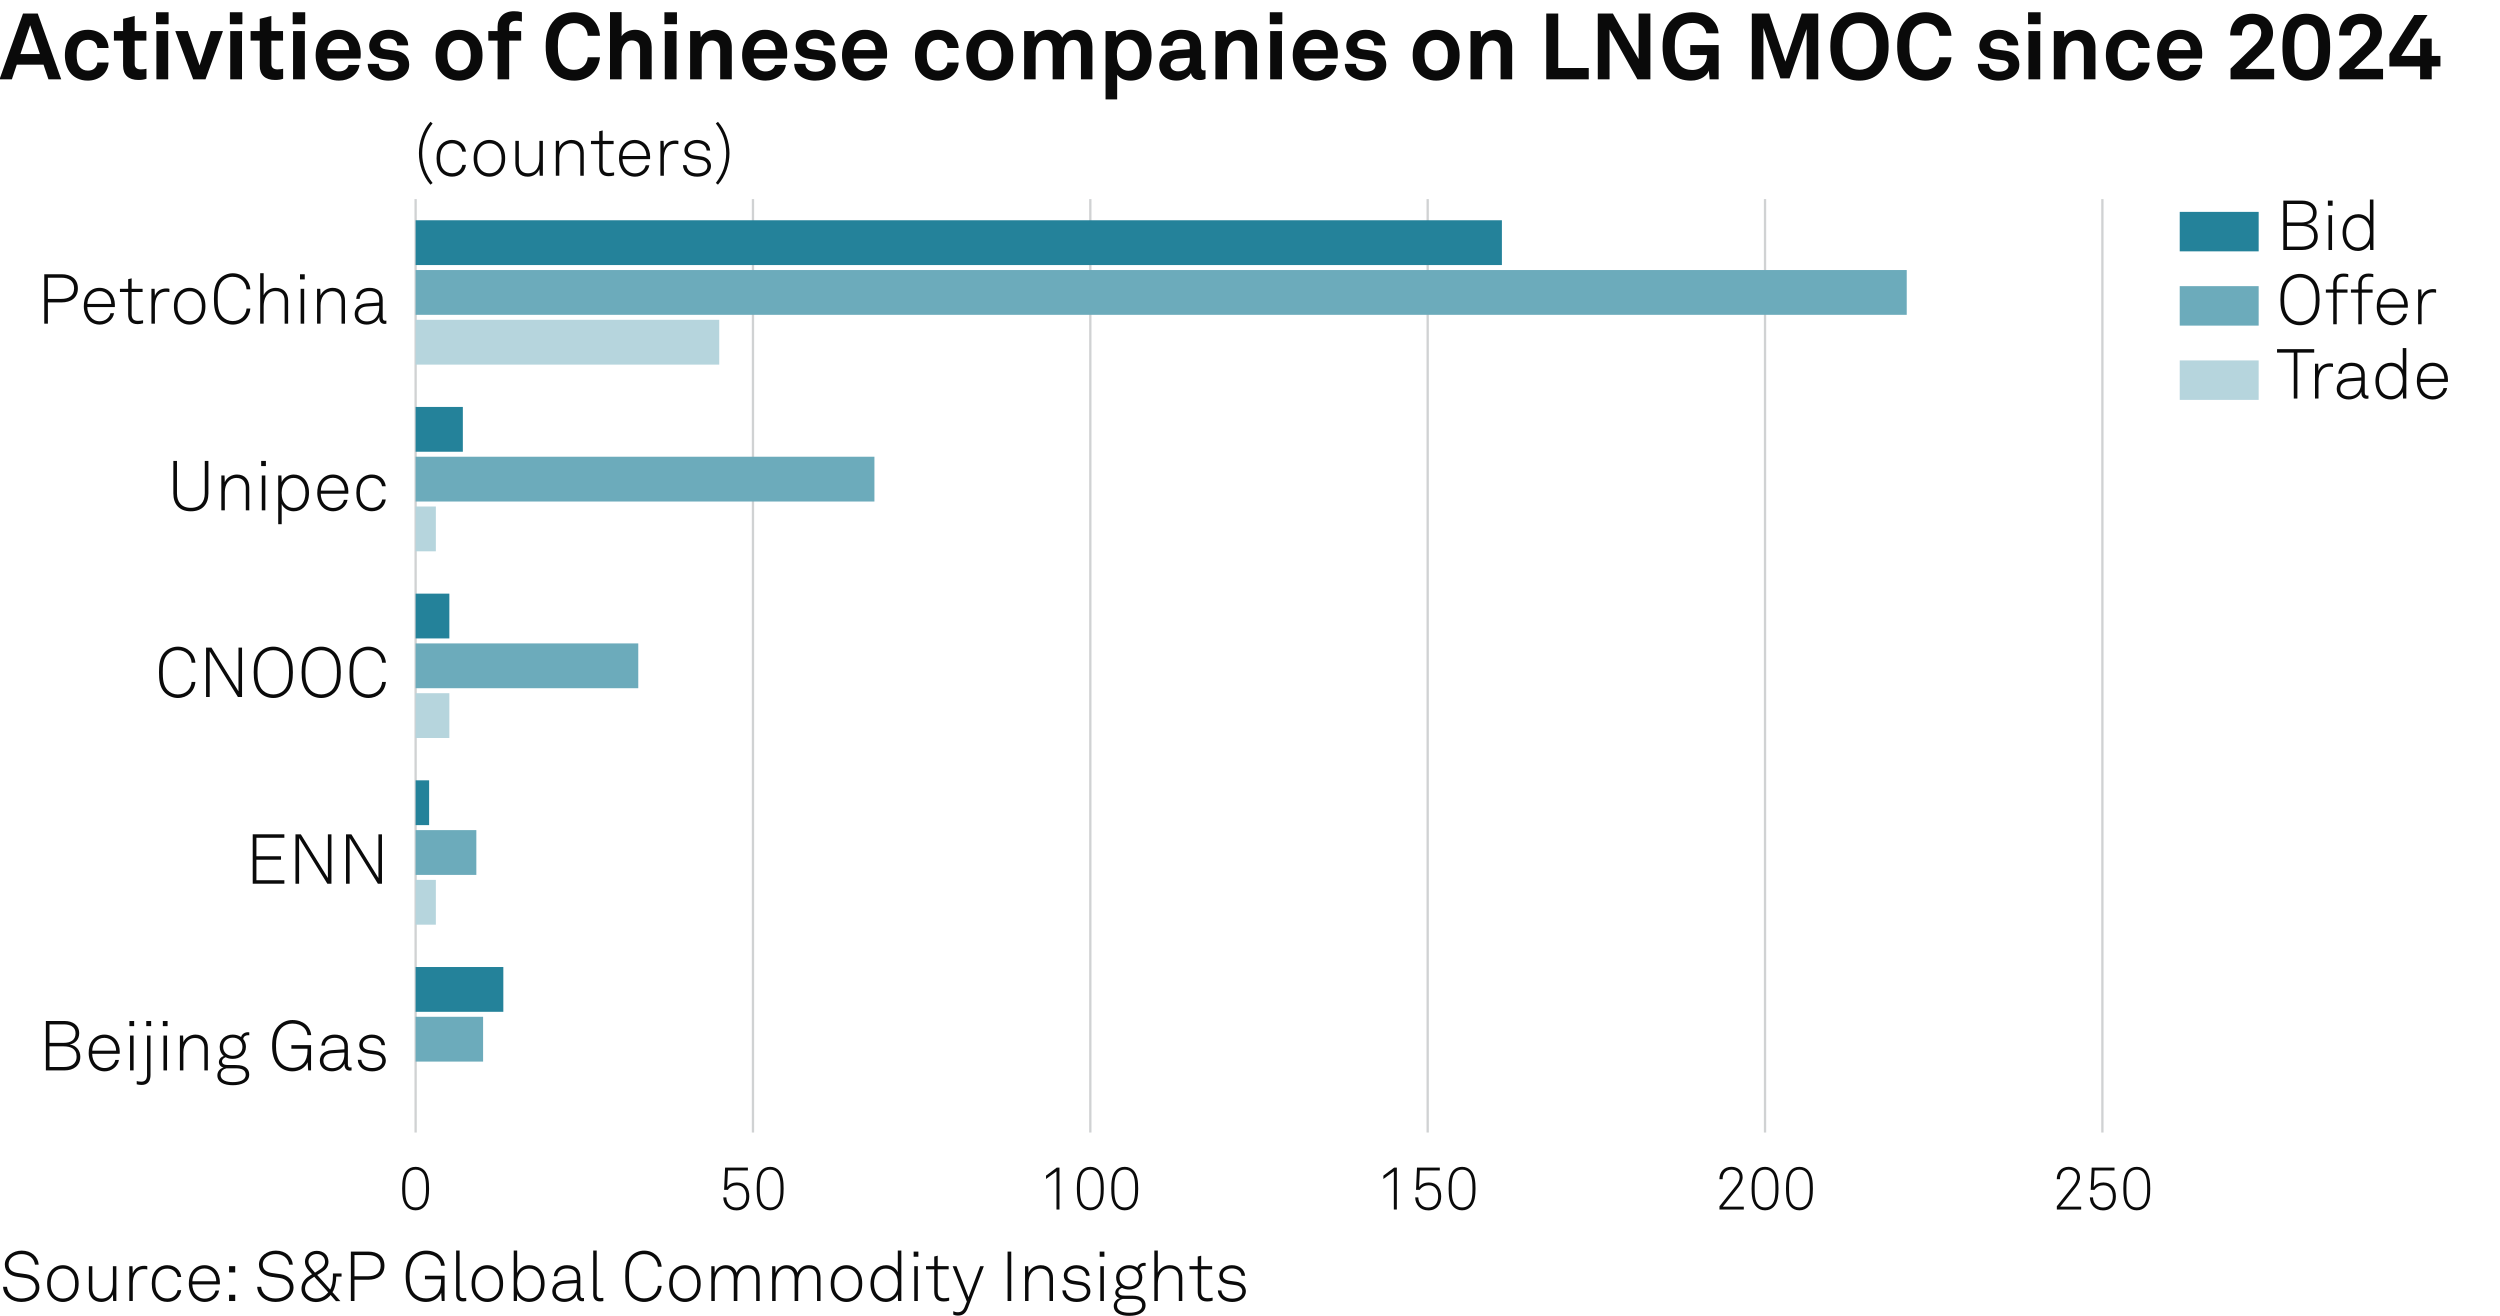<?xml version="1.0" encoding="UTF-8"?>
<!-- Generator: Adobe Illustrator 28.0.0, SVG Export Plug-In . SVG Version: 6.00 Build 0)  -->
<svg version="1.1" x="0px" y="0px" viewBox="0 0 269.291 141.732" enable-background="new 0 0 269.291 141.732" xml:space="preserve" xmlns="http://www.w3.org/2000/svg" xmlns:xlink="http://www.w3.org/1999/xlink">
<g id="Background">
	<rect fill="#FFFFFF" width="269.291" height="141.732"/>
</g>
<g id="Graph">
	<g>
		<path fill="#0A0A0A" d="M4.688,6.966H1.809l-0.53,1.579H-0.05l2.528-7.086h1.589l2.528,7.086H5.217L4.688,6.966z M4.298,5.827     l-1.05-3.108L2.199,5.827H4.298z"/>
		<path fill="#0A0A0A" d="M7.589,7.865c-0.4-0.49-0.6-1.159-0.6-1.919c0-0.759,0.2-1.439,0.609-1.919     c0.37-0.44,0.99-0.819,1.849-0.819c1.269,0,2.189,0.779,2.249,1.959h-1.209c-0.05-0.56-0.41-0.88-1.01-0.88     c-0.41,0-0.68,0.15-0.849,0.34c-0.31,0.34-0.37,0.83-0.37,1.319s0.06,0.979,0.37,1.31c0.18,0.189,0.439,0.35,0.849,0.35     c0.59,0,0.959-0.34,1.01-0.87h1.209c-0.06,1.16-1.019,1.949-2.249,1.949C8.589,8.685,7.949,8.315,7.589,7.865z"/>
		<path fill="#0A0A0A" d="M13.259,7.086V4.377H12.27v-1.03h0.989V2.028l1.25-0.31v1.629h1.259v1.03h-1.259v2.528     c0,0.4,0.26,0.57,0.66,0.57c0.26,0,0.45-0.03,0.609-0.07v1.079c-0.27,0.1-0.569,0.13-0.869,0.13     C13.859,8.615,13.259,8.085,13.259,7.086z"/>
		<path fill="#0A0A0A" d="M18.159,1.319v1.29h-1.35v-1.29H18.159z M18.119,3.348v5.197h-1.27V3.348H18.119z"/>
		<path fill="#0A0A0A" d="M18.879,3.348h1.35l1.269,3.708l1.199-3.708h1.319l-1.879,5.197h-1.329L18.879,3.348z"/>
		<path fill="#0A0A0A" d="M26.109,1.319v1.29h-1.35v-1.29H26.109z M26.069,3.348v5.197h-1.27V3.348H26.069z"/>
		<path fill="#0A0A0A" d="M27.979,7.086V4.377H26.99v-1.03h0.989V2.028l1.25-0.31v1.629h1.259v1.03h-1.259v2.528     c0,0.4,0.26,0.57,0.66,0.57c0.26,0,0.45-0.03,0.609-0.07v1.079c-0.27,0.1-0.569,0.13-0.869,0.13     C28.579,8.615,27.979,8.085,27.979,7.086z"/>
		<path fill="#0A0A0A" d="M32.878,1.319v1.29h-1.35v-1.29H32.878z M32.838,3.348v5.197h-1.27V3.348H32.838z"/>
		<path fill="#0A0A0A" d="M34.809,8.045c-0.53-0.5-0.81-1.25-0.81-2.099c0-0.83,0.28-1.579,0.8-2.079     c0.399-0.39,0.939-0.66,1.659-0.66c1.5,0,2.399,1.049,2.399,2.599c0,0.2-0.01,0.379-0.03,0.5h-3.578     c0,0.709,0.459,1.389,1.249,1.389c0.57,0,0.959-0.29,1.05-0.7h1.169c-0.15,1.02-1.079,1.689-2.199,1.689     C35.778,8.685,35.229,8.435,34.809,8.045z M37.607,5.396c0-0.77-0.45-1.199-1.119-1.199c-0.68,0-1.179,0.49-1.229,1.199H37.607z"/>
		<path fill="#0A0A0A" d="M39.609,6.876h1.199c0,0.58,0.46,0.85,1.08,0.85c0.52,0,1.029-0.2,1.029-0.69c0-0.28-0.19-0.49-0.54-0.54     l-1.25-0.17c-0.859-0.12-1.359-0.72-1.359-1.359c0-1.059,0.95-1.759,2.119-1.759c1.129,0,2.079,0.68,2.079,1.679h-1.189     c0-0.479-0.38-0.739-0.89-0.739c-0.54,0-0.939,0.22-0.939,0.64c0,0.37,0.32,0.49,0.6,0.53l1.109,0.15     c0.819,0.11,1.419,0.66,1.419,1.479c0,1.159-1.039,1.739-2.229,1.739C40.589,8.685,39.609,7.975,39.609,6.876z"/>
		<path fill="#0A0A0A" d="M47.579,7.896c-0.42-0.47-0.66-1.04-0.66-1.949s0.24-1.479,0.66-1.949c0.37-0.42,0.989-0.79,1.869-0.79     s1.5,0.37,1.869,0.79c0.42,0.47,0.66,1.039,0.66,1.949s-0.24,1.479-0.66,1.949c-0.37,0.419-0.99,0.79-1.869,0.79     S47.949,8.315,47.579,7.896z M50.297,7.266c0.33-0.33,0.41-0.81,0.41-1.319s-0.08-0.989-0.41-1.319     c-0.18-0.18-0.459-0.33-0.85-0.33c-0.39,0-0.669,0.15-0.85,0.33c-0.33,0.33-0.41,0.81-0.41,1.319s0.08,0.99,0.41,1.319     c0.18,0.18,0.46,0.33,0.85,0.33C49.838,7.595,50.118,7.445,50.297,7.266z"/>
		<path fill="#0A0A0A" d="M53.599,4.377h-1v-1.03h1V2.868c0-0.959,0.649-1.659,1.769-1.659c0.359,0,0.509,0.03,0.849,0.11v1.009     c-0.14-0.04-0.33-0.09-0.6-0.09c-0.52,0-0.77,0.24-0.77,0.709v0.4h1.29v1.03h-1.29v4.167h-1.249V4.377z"/>
		<path fill="#0A0A0A" d="M59.759,7.896c-0.76-0.77-0.979-1.739-0.979-2.898c0-1.16,0.22-2.119,0.989-2.889     c0.56-0.56,1.299-0.79,2.089-0.79c1.529,0,2.668,1.049,2.769,2.539h-1.319c-0.06-0.859-0.61-1.369-1.489-1.369     c-0.45,0-0.87,0.17-1.149,0.47c-0.47,0.5-0.58,1.139-0.58,2.039c0,0.899,0.11,1.539,0.58,2.049c0.28,0.3,0.67,0.47,1.149,0.47     c0.83,0,1.389-0.5,1.489-1.35h1.319c-0.16,1.549-1.319,2.519-2.769,2.519C61.048,8.685,60.308,8.445,59.759,7.896z"/>
		<path fill="#0A0A0A" d="M66.958,1.309v2.588c0.3-0.45,0.909-0.689,1.449-0.689c1.139,0,1.789,0.799,1.789,1.869v3.468h-1.25V5.307     c0-0.6-0.27-0.949-0.89-0.949c-0.75,0-1.099,0.77-1.099,1.429v2.758h-1.25V1.309H66.958z"/>
		<path fill="#0A0A0A" d="M72.918,1.319v1.29h-1.35v-1.29H72.918z M72.878,3.348v5.197h-1.27V3.348H72.878z"/>
		<path fill="#0A0A0A" d="M74.338,3.348h1.089l0.06,0.68c0.31-0.56,0.95-0.819,1.549-0.819c1.109,0,1.789,0.77,1.789,1.859v3.478     h-1.25V5.356c0-0.609-0.29-0.989-0.87-0.989c-0.779,0-1.119,0.689-1.119,1.499v2.679h-1.25V3.348z"/>
		<path fill="#0A0A0A" d="M80.748,8.045c-0.53-0.5-0.81-1.25-0.81-2.099c0-0.83,0.28-1.579,0.8-2.079     c0.399-0.39,0.939-0.66,1.659-0.66c1.5,0,2.399,1.049,2.399,2.599c0,0.2-0.01,0.379-0.03,0.5h-3.578     c0,0.709,0.459,1.389,1.249,1.389c0.57,0,0.959-0.29,1.05-0.7h1.169c-0.15,1.02-1.079,1.689-2.199,1.689     C81.718,8.685,81.168,8.435,80.748,8.045z M83.546,5.396c0-0.77-0.45-1.199-1.119-1.199c-0.68,0-1.179,0.49-1.229,1.199H83.546z"/>
		<path fill="#0A0A0A" d="M85.549,6.876h1.199c0,0.58,0.46,0.85,1.08,0.85c0.52,0,1.029-0.2,1.029-0.69c0-0.28-0.19-0.49-0.54-0.54     l-1.25-0.17c-0.859-0.12-1.359-0.72-1.359-1.359c0-1.059,0.95-1.759,2.119-1.759c1.129,0,2.079,0.68,2.079,1.679h-1.189     c0-0.479-0.38-0.739-0.89-0.739c-0.54,0-0.939,0.22-0.939,0.64c0,0.37,0.32,0.49,0.6,0.53l1.109,0.15     c0.819,0.11,1.419,0.66,1.419,1.479c0,1.159-1.039,1.739-2.229,1.739C86.528,8.685,85.549,7.975,85.549,6.876z"/>
		<path fill="#0A0A0A" d="M91.508,8.045c-0.53-0.5-0.81-1.25-0.81-2.099c0-0.83,0.28-1.579,0.8-2.079     c0.399-0.39,0.939-0.66,1.659-0.66c1.5,0,2.399,1.049,2.399,2.599c0,0.2-0.01,0.379-0.03,0.5h-3.578     c0,0.709,0.459,1.389,1.249,1.389c0.57,0,0.959-0.29,1.05-0.7h1.169c-0.15,1.02-1.079,1.689-2.199,1.689     C92.478,8.685,91.928,8.435,91.508,8.045z M94.307,5.396c0-0.77-0.45-1.199-1.119-1.199c-0.68,0-1.179,0.49-1.229,1.199H94.307z"/>
		<path fill="#0A0A0A" d="M99.158,7.865c-0.4-0.49-0.6-1.159-0.6-1.919c0-0.759,0.2-1.439,0.609-1.919     c0.37-0.44,0.99-0.819,1.849-0.819c1.269,0,2.189,0.779,2.249,1.959h-1.209c-0.05-0.56-0.41-0.88-1.01-0.88     c-0.41,0-0.68,0.15-0.85,0.34c-0.31,0.34-0.37,0.83-0.37,1.319s0.06,0.979,0.37,1.31c0.18,0.189,0.44,0.35,0.85,0.35     c0.59,0,0.959-0.34,1.01-0.87h1.209c-0.06,1.16-1.019,1.949-2.249,1.949C100.158,8.685,99.518,8.315,99.158,7.865z"/>
		<path fill="#0A0A0A" d="M104.748,7.896c-0.42-0.47-0.66-1.04-0.66-1.949s0.24-1.479,0.66-1.949c0.37-0.42,0.989-0.79,1.869-0.79     s1.5,0.37,1.869,0.79c0.42,0.47,0.66,1.039,0.66,1.949s-0.24,1.479-0.66,1.949c-0.37,0.419-0.99,0.79-1.869,0.79     S105.118,8.315,104.748,7.896z M107.466,7.266c0.33-0.33,0.41-0.81,0.41-1.319s-0.08-0.989-0.41-1.319     c-0.18-0.18-0.459-0.33-0.85-0.33c-0.39,0-0.669,0.15-0.85,0.33c-0.33,0.33-0.41,0.81-0.41,1.319s0.08,0.99,0.41,1.319     c0.18,0.18,0.46,0.33,0.85,0.33C107.007,7.595,107.287,7.445,107.466,7.266z"/>
		<path fill="#0A0A0A" d="M110.318,3.348h1.089l0.05,0.69c0.29-0.49,0.79-0.83,1.479-0.83c0.729,0,1.219,0.33,1.479,0.85     c0.31-0.54,0.87-0.85,1.569-0.85c1.109,0,1.689,0.739,1.689,1.819v3.518h-1.239V5.327c0-0.64-0.22-1.029-0.81-1.029     c-0.689,0-1.009,0.609-1.009,1.349v2.898h-1.229V5.327c0-0.64-0.22-1.029-0.81-1.029c-0.689,0-1.02,0.609-1.02,1.349v2.898h-1.239     V3.348z"/>
		<path fill="#0A0A0A" d="M119.088,3.348h1.089l0.07,0.65c0.29-0.53,0.919-0.79,1.559-0.79c0.6,0,1.079,0.19,1.429,0.51     c0.56,0.509,0.81,1.349,0.81,2.219c0,0.929-0.28,1.759-0.85,2.259c-0.35,0.31-0.83,0.49-1.419,0.49c-0.75,0-1.189-0.33-1.439-0.64     v2.658h-1.25V3.348z M122.376,7.256c0.28-0.35,0.4-0.79,0.4-1.319c0-0.48-0.08-0.939-0.37-1.279c-0.21-0.24-0.46-0.4-0.859-0.4     c-0.38,0-0.63,0.14-0.85,0.38c-0.29,0.31-0.39,0.759-0.39,1.229c0,0.56,0.1,1.06,0.41,1.399c0.19,0.21,0.459,0.36,0.83,0.36     C121.926,7.625,122.196,7.476,122.376,7.256z"/>
		<path fill="#0A0A0A" d="M124.868,7.056c0-0.949,0.7-1.579,1.859-1.659l1.429-0.1v-0.3c0-0.49-0.26-0.83-0.919-0.83     c-0.61,0-0.919,0.27-0.95,0.75h-1.209c0-0.99,0.889-1.709,2.179-1.709c1.339,0,2.119,0.62,2.119,1.959v2.089     c0,0.24,0.11,0.33,0.32,0.33c0.06,0,0.12-0.01,0.16-0.02v0.919c-0.16,0.09-0.34,0.14-0.62,0.14c-0.54,0-0.87-0.31-0.95-0.76     c-0.24,0.42-0.799,0.82-1.539,0.82C125.508,8.685,124.868,7.905,124.868,7.056z M128.156,6.446v-0.23l-1.199,0.09     c-0.5,0.04-0.87,0.23-0.87,0.7c0,0.4,0.31,0.68,0.83,0.68C127.767,7.686,128.156,7.125,128.156,6.446z"/>
		<path fill="#0A0A0A" d="M130.918,3.348h1.09l0.06,0.68c0.31-0.56,0.949-0.819,1.549-0.819c1.109,0,1.789,0.77,1.789,1.859v3.478     h-1.249V5.356c0-0.609-0.29-0.989-0.869-0.989c-0.78,0-1.12,0.689-1.12,1.499v2.679h-1.249V3.348z"/>
		<path fill="#0A0A0A" d="M138.128,1.319v1.29h-1.35v-1.29H138.128z M138.088,3.348v5.197h-1.27V3.348H138.088z"/>
		<path fill="#0A0A0A" d="M140.058,8.045c-0.529-0.5-0.81-1.25-0.81-2.099c0-0.83,0.28-1.579,0.8-2.079     c0.399-0.39,0.939-0.66,1.659-0.66c1.499,0,2.398,1.049,2.398,2.599c0,0.2-0.01,0.379-0.03,0.5h-3.578     c0,0.709,0.46,1.389,1.25,1.389c0.569,0,0.959-0.29,1.049-0.7h1.17c-0.15,1.02-1.08,1.689-2.199,1.689     C141.027,8.685,140.478,8.435,140.058,8.045z M142.856,5.396c0-0.77-0.45-1.199-1.12-1.199c-0.68,0-1.179,0.49-1.229,1.199     H142.856z"/>
		<path fill="#0A0A0A" d="M144.858,6.876h1.199c0,0.58,0.46,0.85,1.079,0.85c0.521,0,1.03-0.2,1.03-0.69c0-0.28-0.19-0.49-0.54-0.54     l-1.249-0.17c-0.86-0.12-1.359-0.72-1.359-1.359c0-1.059,0.949-1.759,2.118-1.759c1.13,0,2.079,0.68,2.079,1.679h-1.189     c0-0.479-0.38-0.739-0.89-0.739c-0.539,0-0.939,0.22-0.939,0.64c0,0.37,0.32,0.49,0.6,0.53l1.109,0.15     c0.82,0.11,1.42,0.66,1.42,1.479c0,1.159-1.04,1.739-2.229,1.739C145.838,8.685,144.858,7.975,144.858,6.876z"/>
		<path fill="#0A0A0A" d="M152.828,7.896c-0.42-0.47-0.66-1.04-0.66-1.949s0.24-1.479,0.66-1.949c0.369-0.42,0.989-0.79,1.869-0.79     c0.879,0,1.499,0.37,1.868,0.79c0.42,0.47,0.66,1.039,0.66,1.949s-0.24,1.479-0.66,1.949c-0.369,0.419-0.989,0.79-1.868,0.79     C153.817,8.685,153.197,8.315,152.828,7.896z M155.547,7.266c0.329-0.33,0.409-0.81,0.409-1.319s-0.08-0.989-0.409-1.319     c-0.181-0.18-0.46-0.33-0.85-0.33c-0.391,0-0.67,0.15-0.85,0.33c-0.33,0.33-0.41,0.81-0.41,1.319s0.08,0.99,0.41,1.319     c0.18,0.18,0.459,0.33,0.85,0.33C155.087,7.595,155.366,7.445,155.547,7.266z"/>
		<path fill="#0A0A0A" d="M158.397,3.348h1.09l0.06,0.68c0.31-0.56,0.949-0.819,1.549-0.819c1.109,0,1.789,0.77,1.789,1.859v3.478     h-1.249V5.356c0-0.609-0.29-0.989-0.869-0.989c-0.78,0-1.12,0.689-1.12,1.499v2.679h-1.249V3.348z"/>
		<path fill="#0A0A0A" d="M167.847,1.459v5.867h3.288v1.219h-4.577V1.459H167.847z"/>
		<path fill="#0A0A0A" d="M177.774,1.459v7.086h-1.399l-2.999-5.357v5.357h-1.269V1.459h1.629l2.769,4.897V1.459H177.774z"/>
		<path fill="#0A0A0A" d="M180.037,7.896c-0.76-0.76-0.949-1.739-0.949-2.898c0-1.16,0.229-2.119,1.02-2.878     c0.569-0.55,1.329-0.8,2.179-0.8c0.96,0,1.679,0.32,2.169,0.81c0.359,0.36,0.619,0.839,0.659,1.459h-1.319     c-0.029-0.26-0.14-0.489-0.3-0.669c-0.239-0.28-0.64-0.45-1.199-0.45c-0.51,0-0.989,0.16-1.299,0.479     c-0.479,0.5-0.6,1.149-0.6,2.049c0,0.899,0.13,1.549,0.6,2.059c0.31,0.33,0.749,0.48,1.27,0.48c1.039,0,1.599-0.66,1.599-1.589     l0.01-0.02h-1.809V4.857h3.059v3.688h-0.97l-0.09-0.939c-0.141,0.45-0.79,1.08-1.929,1.08     C181.307,8.685,180.587,8.445,180.037,7.896z"/>
		<path fill="#0A0A0A" d="M195.854,1.459v7.086h-1.25V3.128l-1.839,5.317h-0.989l-1.829-5.427v5.527h-1.249V1.459h1.869l1.749,5.177     l1.759-5.177H195.854z"/>
		<path fill="#0A0A0A" d="M198.177,7.885c-0.78-0.77-1.02-1.729-1.02-2.888c0-1.16,0.229-2.099,1.02-2.878     c0.56-0.55,1.309-0.8,2.118-0.8s1.55,0.25,2.119,0.8c0.8,0.77,1.02,1.719,1.02,2.878c0,1.159-0.229,2.109-1.02,2.888     c-0.56,0.55-1.31,0.8-2.119,0.8C199.466,8.685,198.736,8.435,198.177,7.885z M201.524,7.046c0.479-0.5,0.6-1.149,0.6-2.049     c0-0.9-0.12-1.54-0.6-2.039c-0.3-0.31-0.749-0.47-1.229-0.47c-0.479,0-0.929,0.16-1.229,0.47c-0.48,0.5-0.601,1.139-0.601,2.039     c0,0.899,0.12,1.549,0.601,2.049c0.3,0.31,0.749,0.47,1.229,0.47C200.775,7.516,201.225,7.355,201.524,7.046z"/>
		<path fill="#0A0A0A" d="M205.337,7.896c-0.76-0.77-0.979-1.739-0.979-2.898c0-1.16,0.22-2.119,0.989-2.889     c0.56-0.56,1.299-0.79,2.089-0.79c1.529,0,2.669,1.049,2.769,2.539h-1.319c-0.06-0.859-0.609-1.369-1.489-1.369     c-0.45,0-0.869,0.17-1.149,0.47c-0.47,0.5-0.58,1.139-0.58,2.039c0,0.899,0.11,1.539,0.58,2.049c0.28,0.3,0.67,0.47,1.149,0.47     c0.829,0,1.39-0.5,1.489-1.35h1.319c-0.16,1.549-1.319,2.519-2.769,2.519C206.626,8.685,205.887,8.445,205.337,7.896z"/>
		<path fill="#0A0A0A" d="M213.047,6.876h1.199c0,0.58,0.46,0.85,1.079,0.85c0.521,0,1.03-0.2,1.03-0.69c0-0.28-0.19-0.49-0.54-0.54     l-1.249-0.17c-0.86-0.12-1.359-0.72-1.359-1.359c0-1.059,0.949-1.759,2.118-1.759c1.13,0,2.079,0.68,2.079,1.679h-1.189     c0-0.479-0.38-0.739-0.89-0.739c-0.539,0-0.939,0.22-0.939,0.64c0,0.37,0.32,0.49,0.6,0.53l1.109,0.15     c0.82,0.11,1.42,0.66,1.42,1.479c0,1.159-1.04,1.739-2.229,1.739C214.026,8.685,213.047,7.975,213.047,6.876z"/>
		<path fill="#0A0A0A" d="M219.807,1.319v1.29h-1.35v-1.29H219.807z M219.767,3.348v5.197h-1.27V3.348H219.767z"/>
		<path fill="#0A0A0A" d="M221.227,3.348h1.09l0.06,0.68c0.31-0.56,0.949-0.819,1.549-0.819c1.109,0,1.789,0.77,1.789,1.859v3.478     h-1.249V5.356c0-0.609-0.29-0.989-0.869-0.989c-0.78,0-1.12,0.689-1.12,1.499v2.679h-1.249V3.348z"/>
		<path fill="#0A0A0A" d="M227.437,7.865c-0.399-0.49-0.6-1.159-0.6-1.919c0-0.759,0.2-1.439,0.61-1.919     c0.369-0.44,0.989-0.819,1.849-0.819c1.27,0,2.188,0.779,2.249,1.959h-1.21c-0.05-0.56-0.409-0.88-1.009-0.88     c-0.41,0-0.68,0.15-0.85,0.34c-0.311,0.34-0.37,0.83-0.37,1.319s0.06,0.979,0.37,1.31c0.18,0.189,0.439,0.35,0.85,0.35     c0.59,0,0.959-0.34,1.009-0.87h1.21c-0.061,1.16-1.02,1.949-2.249,1.949C228.437,8.685,227.797,8.315,227.437,7.865z"/>
		<path fill="#0A0A0A" d="M233.166,8.045c-0.529-0.5-0.81-1.25-0.81-2.099c0-0.83,0.28-1.579,0.8-2.079     c0.399-0.39,0.939-0.66,1.659-0.66c1.499,0,2.398,1.049,2.398,2.599c0,0.2-0.01,0.379-0.03,0.5h-3.578     c0,0.709,0.46,1.389,1.25,1.389c0.569,0,0.959-0.29,1.049-0.7h1.17c-0.15,1.02-1.08,1.689-2.199,1.689     C234.136,8.685,233.586,8.435,233.166,8.045z M235.965,5.396c0-0.77-0.45-1.199-1.12-1.199c-0.679,0-1.179,0.49-1.229,1.199     H235.965z"/>
		<path fill="#0A0A0A" d="M240.267,7.396l2.689-2.619c0.479-0.459,0.619-0.889,0.619-1.239c0-0.609-0.399-0.949-0.989-0.949     c-0.79,0-1.09,0.54-1.09,1.229h-1.269c0-1.439,0.929-2.338,2.378-2.338c1.27,0,2.239,0.77,2.239,2.089     c0,0.709-0.39,1.359-0.92,1.869l-2.068,1.979h3.108v1.129h-4.698V7.396z"/>
		<path fill="#0A0A0A" d="M246.726,8.065c-0.749-0.689-0.869-1.839-0.869-2.978c0-1.14,0.12-2.299,0.869-2.988     c0.38-0.35,0.91-0.62,1.699-0.62c0.79,0,1.329,0.27,1.699,0.62c0.76,0.699,0.869,1.849,0.869,2.988     c0,1.139-0.109,2.279-0.869,2.978c-0.37,0.34-0.909,0.62-1.699,0.62C247.636,8.685,247.105,8.415,246.726,8.065z M249.314,7.146     c0.3-0.379,0.399-1.049,0.399-2.059c0-0.76-0.02-1.629-0.43-2.099c-0.189-0.22-0.47-0.35-0.859-0.35s-0.67,0.14-0.859,0.36     c-0.41,0.479-0.43,1.359-0.43,2.089c0,1.049,0.12,1.719,0.43,2.089c0.2,0.24,0.479,0.35,0.859,0.35     C248.825,7.525,249.114,7.406,249.314,7.146z"/>
		<path fill="#0A0A0A" d="M251.996,7.396l2.689-2.619c0.479-0.459,0.619-0.889,0.619-1.239c0-0.609-0.399-0.949-0.989-0.949     c-0.79,0-1.09,0.54-1.09,1.229h-1.269c0-1.439,0.929-2.338,2.378-2.338c1.27,0,2.239,0.77,2.239,2.089     c0,0.709-0.39,1.359-0.92,1.869l-2.068,1.979h3.108v1.129h-4.698V7.396z"/>
		<path fill="#0A0A0A" d="M260.685,7.156h-3.308V5.827l2.679-4.208h1.429l-2.838,4.408h2.038V4.157h1.25v1.869h0.939v1.129h-0.939     v1.389h-1.25V7.156z"/>
	</g>
	<g>
		<path fill="#0A0A0A" d="M45.125,16.505c0-1.171,0.428-2.478,1.239-3.386l0.233,0.18c-0.736,0.946-1.119,1.974-1.119,3.206     c0,1.231,0.383,2.26,1.119,3.206l-0.233,0.18C45.553,18.983,45.125,17.676,45.125,16.505z"/>
		<path fill="#0A0A0A" d="M47.563,18.585c-0.397-0.398-0.54-0.894-0.54-1.532c0-0.646,0.135-1.148,0.54-1.539     c0.271-0.263,0.653-0.443,1.134-0.443c0.796,0,1.404,0.488,1.494,1.269h-0.398c-0.083-0.518-0.511-0.901-1.096-0.901     c-0.368,0-0.661,0.12-0.863,0.323c-0.353,0.353-0.428,0.795-0.428,1.291c0,0.488,0.083,0.931,0.435,1.284     c0.203,0.203,0.496,0.323,0.864,0.323c0.585,0,1.013-0.383,1.096-0.901h0.391c-0.098,0.773-0.706,1.269-1.494,1.269     C48.216,19.028,47.833,18.855,47.563,18.585z"/>
		<path fill="#0A0A0A" d="M51.591,18.592c-0.413-0.398-0.571-0.893-0.571-1.539c0-0.638,0.158-1.141,0.571-1.539     c0.27-0.255,0.646-0.443,1.126-0.443s0.856,0.188,1.126,0.443c0.413,0.398,0.57,0.901,0.57,1.539c0,0.646-0.158,1.141-0.57,1.539     c-0.271,0.255-0.646,0.443-1.126,0.443S51.861,18.848,51.591,18.592z M53.58,18.337c0.353-0.345,0.451-0.788,0.451-1.284     c0-0.488-0.098-0.938-0.451-1.284c-0.203-0.203-0.488-0.33-0.863-0.33s-0.661,0.127-0.863,0.33     c-0.353,0.345-0.45,0.796-0.45,1.284c0,0.496,0.097,0.938,0.45,1.284c0.203,0.203,0.488,0.331,0.863,0.331     S53.377,18.54,53.58,18.337z"/>
		<path fill="#0A0A0A" d="M55.513,17.602v-2.425h0.375v2.402c0,0.653,0.323,1.088,0.983,1.088c0.871,0,1.231-0.698,1.231-1.539     v-1.952h0.375v3.753h-0.345l-0.03-0.706c-0.21,0.495-0.69,0.811-1.254,0.811C56.001,19.035,55.513,18.442,55.513,17.602z"/>
		<path fill="#0A0A0A" d="M59.871,15.177h0.345l0.03,0.721c0.195-0.518,0.781-0.826,1.306-0.826c0.856,0,1.329,0.571,1.329,1.404     v2.455h-0.375v-2.417c0-0.63-0.323-1.073-0.991-1.073c-0.833,0-1.269,0.69-1.269,1.524v1.967h-0.375V15.177z"/>
		<path fill="#0A0A0A" d="M64.543,17.954v-2.432h-0.886v-0.345h0.886v-1.036l0.375-0.09v1.126h1.179v0.345h-1.179v2.38     c0,0.413,0.127,0.728,0.675,0.728c0.203,0,0.36-0.022,0.556-0.067v0.33c-0.188,0.06-0.375,0.09-0.585,0.09     C64.829,18.983,64.543,18.555,64.543,17.954z"/>
		<path fill="#0A0A0A" d="M67.176,18.51c-0.308-0.36-0.496-0.871-0.496-1.441c0-0.473,0.075-0.938,0.375-1.336     c0.323-0.428,0.766-0.661,1.314-0.661c1.036,0,1.659,0.826,1.659,1.824c0,0.09,0,0.143-0.007,0.248h-2.965     c0.015,0.833,0.503,1.531,1.344,1.531c0.593,0,1.059-0.39,1.148-0.871h0.391c-0.113,0.706-0.789,1.231-1.539,1.231     C67.859,19.035,67.423,18.795,67.176,18.51z M69.638,16.806c-0.015-0.713-0.458-1.381-1.269-1.381     c-0.796,0-1.292,0.646-1.307,1.381H69.638z"/>
		<path fill="#0A0A0A" d="M71.135,15.177h0.345l0.03,0.773c0.165-0.525,0.675-0.811,1.208-0.811c0.113,0,0.24,0,0.353,0.038v0.36     c-0.12-0.03-0.248-0.038-0.368-0.038c-0.871,0-1.193,0.721-1.193,1.554v1.877h-0.375V15.177z"/>
		<path fill="#0A0A0A" d="M73.565,17.789h0.383c0.06,0.616,0.548,0.886,1.164,0.886c0.623,0,1.089-0.27,1.089-0.781     c0-0.33-0.233-0.608-0.691-0.668l-0.728-0.098c-0.631-0.083-1.059-0.383-1.059-0.954c0-0.668,0.646-1.104,1.351-1.104     c0.811,0,1.396,0.466,1.419,1.141h-0.375c-0.053-0.541-0.496-0.788-1.044-0.788c-0.548,0-0.968,0.292-0.968,0.713     c0,0.308,0.165,0.54,0.728,0.615l0.713,0.098c0.706,0.098,1.036,0.571,1.036,1.021c0,0.766-0.691,1.164-1.472,1.164     C74.218,19.035,73.603,18.562,73.565,17.789z"/>
		<path fill="#0A0A0A" d="M77.105,19.711c0.735-0.946,1.118-1.975,1.118-3.206c0-1.231-0.383-2.26-1.118-3.206l0.232-0.18     c0.811,0.908,1.239,2.214,1.239,3.386c0,1.171-0.428,2.478-1.239,3.386L77.105,19.711z"/>
	</g>
	<g>
		<path fill="#0A0A0A" d="M0.331,138.608h0.42c0.09,0.766,0.676,1.262,1.547,1.262c0.863,0,1.539-0.436,1.539-1.187     c0-0.503-0.398-0.924-1.036-1.014l-0.901-0.128c-0.811-0.112-1.381-0.532-1.381-1.336c0-0.863,0.871-1.494,1.817-1.494     c1.028,0,1.764,0.646,1.832,1.517H3.769c-0.105-0.751-0.706-1.141-1.449-1.141c-0.781,0-1.396,0.458-1.396,1.104     c0,0.615,0.443,0.855,1.014,0.938l0.916,0.127c0.818,0.113,1.389,0.676,1.389,1.412c0,0.945-0.833,1.576-1.944,1.576     C1.239,140.245,0.375,139.584,0.331,138.608z"/>
		<path fill="#0A0A0A" d="M5.648,139.802c-0.413-0.397-0.571-0.893-0.571-1.539c0-0.638,0.158-1.141,0.571-1.539     c0.27-0.255,0.646-0.442,1.126-0.442s0.856,0.188,1.126,0.442c0.413,0.398,0.57,0.901,0.57,1.539c0,0.646-0.158,1.142-0.57,1.539     c-0.271,0.256-0.646,0.443-1.126,0.443S5.918,140.058,5.648,139.802z M7.638,139.547c0.353-0.346,0.451-0.788,0.451-1.284     c0-0.487-0.098-0.938-0.451-1.283c-0.203-0.203-0.488-0.33-0.863-0.33s-0.661,0.127-0.863,0.33     c-0.353,0.345-0.45,0.796-0.45,1.283c0,0.496,0.097,0.938,0.45,1.284c0.203,0.203,0.488,0.33,0.863,0.33     S7.435,139.75,7.638,139.547z"/>
		<path fill="#0A0A0A" d="M9.571,138.812v-2.425h0.375v2.402c0,0.652,0.323,1.088,0.983,1.088c0.871,0,1.231-0.698,1.231-1.539     v-1.951h0.375v3.753h-0.345l-0.03-0.705c-0.21,0.495-0.69,0.811-1.254,0.811C10.059,140.245,9.571,139.652,9.571,138.812z"/>
		<path fill="#0A0A0A" d="M13.928,136.387h0.345l0.03,0.772c0.165-0.525,0.675-0.811,1.208-0.811c0.113,0,0.24,0,0.353,0.038v0.36     c-0.12-0.03-0.248-0.038-0.368-0.038c-0.871,0-1.193,0.721-1.193,1.554v1.877h-0.375V136.387z"/>
		<path fill="#0A0A0A" d="M16.891,139.795c-0.398-0.398-0.541-0.894-0.541-1.532c0-0.646,0.135-1.148,0.541-1.539     c0.27-0.263,0.653-0.442,1.133-0.442c0.796,0,1.404,0.488,1.494,1.269h-0.398c-0.083-0.518-0.511-0.9-1.096-0.9     c-0.368,0-0.661,0.12-0.863,0.322c-0.353,0.353-0.428,0.796-0.428,1.291c0,0.488,0.083,0.932,0.435,1.284     c0.203,0.203,0.496,0.323,0.863,0.323c0.586,0,1.014-0.384,1.096-0.901h0.391c-0.098,0.773-0.706,1.269-1.494,1.269     C17.544,140.237,17.161,140.064,16.891,139.795z"/>
		<path fill="#0A0A0A" d="M20.836,139.72c-0.308-0.36-0.496-0.871-0.496-1.441c0-0.474,0.075-0.938,0.375-1.337     c0.323-0.428,0.766-0.66,1.314-0.66c1.036,0,1.659,0.826,1.659,1.824c0,0.09,0,0.143-0.007,0.248h-2.965     c0.015,0.833,0.503,1.531,1.344,1.531c0.593,0,1.059-0.391,1.148-0.871h0.391c-0.113,0.706-0.789,1.231-1.539,1.231     C21.519,140.245,21.083,140.005,20.836,139.72z M23.298,138.016c-0.015-0.714-0.458-1.382-1.269-1.382     c-0.796,0-1.292,0.646-1.307,1.382H23.298z"/>
		<path fill="#0A0A0A" d="M25.336,136.387v0.675h-0.661v-0.675H25.336z M25.336,139.464v0.676h-0.661v-0.676H25.336z"/>
		<path fill="#0A0A0A" d="M27.705,138.608h0.421c0.09,0.766,0.675,1.262,1.546,1.262c0.863,0,1.539-0.436,1.539-1.187     c0-0.503-0.398-0.924-1.036-1.014l-0.901-0.128c-0.811-0.112-1.381-0.532-1.381-1.336c0-0.863,0.871-1.494,1.817-1.494     c1.028,0,1.764,0.646,1.832,1.517h-0.398c-0.105-0.751-0.706-1.141-1.449-1.141c-0.781,0-1.396,0.458-1.396,1.104     c0,0.615,0.443,0.855,1.014,0.938l0.916,0.127c0.818,0.113,1.389,0.676,1.389,1.412c0,0.945-0.833,1.576-1.944,1.576     C28.613,140.245,27.75,139.584,27.705,138.608z"/>
		<path fill="#0A0A0A" d="M32.475,138.834c0-0.594,0.292-1.036,0.795-1.359l0.338-0.218l-0.345-0.39     c-0.285-0.323-0.413-0.608-0.413-0.969c0-0.661,0.541-1.164,1.269-1.164c0.713,0,1.261,0.458,1.261,1.179     c0,0.519-0.278,0.841-0.683,1.097l-0.526,0.33l1.389,1.562c0.203-0.323,0.3-0.849,0.3-1.404v-0.322h0.931v0.338h-0.57     c-0.008,0.54-0.135,1.291-0.405,1.674l0.855,0.969h-0.48l-0.578-0.669c-0.36,0.451-0.938,0.767-1.591,0.767     C33.196,140.253,32.475,139.682,32.475,138.834z M35.35,139.201l-1.501-1.674l-0.338,0.218c-0.39,0.248-0.653,0.601-0.653,1.066     c0,0.623,0.556,1.065,1.164,1.065C34.607,139.877,35.058,139.592,35.35,139.201z M34.509,136.717     c0.285-0.181,0.503-0.466,0.503-0.804c0-0.495-0.375-0.833-0.893-0.833c-0.473,0-0.894,0.308-0.894,0.818     c0,0.285,0.135,0.518,0.36,0.78l0.345,0.405L34.509,136.717z"/>
		<path fill="#0A0A0A" d="M39.662,134.817c0.983,0,1.749,0.473,1.749,1.517c0,1.043-0.766,1.517-1.749,1.517h-1.479v2.289h-0.391     v-5.322H39.662z M41.006,136.334c0-0.826-0.593-1.142-1.366-1.142h-1.457v2.282h1.457     C40.413,137.475,41.006,137.159,41.006,136.334z"/>
		<path fill="#0A0A0A" d="M44.431,139.675c-0.593-0.571-0.729-1.435-0.729-2.192c0-0.766,0.12-1.614,0.729-2.185     c0.353-0.33,0.855-0.586,1.456-0.586c0.571,0,1.051,0.173,1.396,0.458c0.36,0.293,0.585,0.706,0.623,1.171h-0.405     c-0.03-0.322-0.158-0.585-0.36-0.788c-0.3-0.3-0.75-0.458-1.246-0.458c-0.48,0-0.871,0.173-1.156,0.443     c-0.518,0.495-0.623,1.291-0.623,1.944c0,0.646,0.098,1.486,0.63,1.959c0.3,0.271,0.684,0.421,1.141,0.421     c1.089,0,1.622-0.773,1.622-1.84v-0.218h-1.734v-0.383h2.117v2.718h-0.308l-0.06-0.878c-0.248,0.556-0.856,0.983-1.637,0.983     C45.286,140.245,44.776,140.005,44.431,139.675z"/>
		<path fill="#0A0A0A" d="M49.132,139.39v-4.685h0.375v4.669c0,0.256,0.075,0.45,0.39,0.45c0.15,0,0.218-0.007,0.323-0.022v0.338     c-0.083,0.022-0.181,0.045-0.338,0.045C49.403,140.185,49.132,139.938,49.132,139.39z"/>
		<path fill="#0A0A0A" d="M51.368,139.802c-0.413-0.397-0.57-0.893-0.57-1.539c0-0.638,0.157-1.141,0.57-1.539     c0.271-0.255,0.646-0.442,1.126-0.442s0.856,0.188,1.126,0.442c0.413,0.398,0.571,0.901,0.571,1.539     c0,0.646-0.158,1.142-0.571,1.539c-0.27,0.256-0.646,0.443-1.126,0.443S51.638,140.058,51.368,139.802z M53.357,139.547     c0.353-0.346,0.451-0.788,0.451-1.284c0-0.487-0.098-0.938-0.451-1.283c-0.203-0.203-0.488-0.33-0.863-0.33     c-0.375,0-0.661,0.127-0.863,0.33c-0.353,0.345-0.45,0.796-0.45,1.283c0,0.496,0.098,0.938,0.45,1.284     c0.203,0.203,0.488,0.33,0.863,0.33C52.869,139.877,53.154,139.75,53.357,139.547z"/>
		<path fill="#0A0A0A" d="M55.71,139.404l-0.03,0.735h-0.345v-5.435h0.375v2.425c0.195-0.519,0.743-0.849,1.291-0.849     c0.451,0,0.803,0.15,1.059,0.391c0.405,0.375,0.601,0.976,0.601,1.599c0,0.653-0.203,1.254-0.638,1.622     c-0.255,0.218-0.585,0.353-1.028,0.353C56.476,140.245,55.905,139.93,55.71,139.404z M57.76,139.614     c0.353-0.315,0.51-0.811,0.51-1.352c0-0.487-0.12-0.976-0.428-1.283c-0.203-0.203-0.473-0.33-0.841-0.33     c-0.353,0-0.616,0.112-0.811,0.292c-0.353,0.323-0.488,0.767-0.488,1.321c0,0.519,0.143,0.991,0.496,1.314     c0.195,0.18,0.451,0.3,0.788,0.3C57.317,139.877,57.572,139.779,57.76,139.614z"/>
		<path fill="#0A0A0A" d="M59.49,139.097c0-0.668,0.51-1.081,1.261-1.134l1.382-0.098v-0.33c0-0.631-0.458-0.901-1.036-0.901     c-0.563,0-1.029,0.271-1.066,0.834h-0.375c0.052-0.773,0.676-1.187,1.426-1.187c0.856,0,1.426,0.42,1.426,1.283v1.854     c0,0.256,0.038,0.405,0.293,0.405c0.03,0,0.075,0,0.105-0.007v0.33c-0.052,0.015-0.12,0.022-0.18,0.022     c-0.465,0-0.593-0.353-0.593-0.751c-0.203,0.533-0.773,0.826-1.352,0.826C60.053,140.245,59.49,139.802,59.49,139.097z      M62.132,138.405v-0.194l-1.344,0.082c-0.578,0.038-0.916,0.353-0.916,0.796c0,0.525,0.405,0.811,0.938,0.811     C61.757,139.899,62.132,139.134,62.132,138.405z"/>
		<path fill="#0A0A0A" d="M63.899,139.39v-4.685h0.375v4.669c0,0.256,0.075,0.45,0.39,0.45c0.15,0,0.218-0.007,0.323-0.022v0.338     c-0.083,0.022-0.18,0.045-0.337,0.045C64.17,140.185,63.899,139.938,63.899,139.39z"/>
		<path fill="#0A0A0A" d="M67.973,139.659c-0.571-0.578-0.623-1.426-0.623-2.185c0-0.758,0.052-1.599,0.623-2.177     c0.368-0.368,0.893-0.586,1.404-0.586c1.021,0,1.802,0.714,1.892,1.734h-0.405c-0.067-0.788-0.646-1.352-1.486-1.352     c-0.473,0-0.833,0.173-1.119,0.466c-0.48,0.495-0.503,1.276-0.503,1.914c0,0.639,0.03,1.427,0.51,1.922     c0.293,0.301,0.668,0.466,1.111,0.466c0.841,0,1.419-0.563,1.486-1.352h0.405c-0.083,1.044-0.893,1.734-1.892,1.734     C68.866,140.245,68.34,140.027,67.973,139.659z"/>
		<path fill="#0A0A0A" d="M72.652,139.802c-0.413-0.397-0.571-0.893-0.571-1.539c0-0.638,0.158-1.141,0.571-1.539     c0.27-0.255,0.646-0.442,1.126-0.442s0.856,0.188,1.126,0.442c0.413,0.398,0.57,0.901,0.57,1.539c0,0.646-0.158,1.142-0.57,1.539     c-0.271,0.256-0.646,0.443-1.126,0.443S72.922,140.058,72.652,139.802z M74.642,139.547c0.353-0.346,0.451-0.788,0.451-1.284     c0-0.487-0.098-0.938-0.451-1.283c-0.203-0.203-0.488-0.33-0.863-0.33s-0.661,0.127-0.863,0.33     c-0.353,0.345-0.45,0.796-0.45,1.283c0,0.496,0.097,0.938,0.45,1.284c0.203,0.203,0.488,0.33,0.863,0.33     S74.439,139.75,74.642,139.547z"/>
		<path fill="#0A0A0A" d="M76.62,136.387h0.345l0.03,0.735c0.172-0.503,0.63-0.841,1.178-0.841c0.646,0,1.021,0.33,1.171,0.811     c0.203-0.465,0.608-0.811,1.239-0.811c0.878,0,1.246,0.578,1.246,1.381v2.478h-0.375v-2.432c0-0.661-0.255-1.074-0.908-1.074     c-0.706,0-1.119,0.623-1.119,1.382v2.124h-0.39v-2.432c0-0.661-0.286-1.074-0.909-1.074c-0.721,0-1.133,0.676-1.133,1.479v2.026     H76.62V136.387z"/>
		<path fill="#0A0A0A" d="M83.174,136.387h0.345l0.03,0.735c0.172-0.503,0.63-0.841,1.178-0.841c0.646,0,1.021,0.33,1.171,0.811     c0.203-0.465,0.608-0.811,1.239-0.811c0.878,0,1.246,0.578,1.246,1.381v2.478h-0.375v-2.432c0-0.661-0.255-1.074-0.908-1.074     c-0.706,0-1.119,0.623-1.119,1.382v2.124h-0.39v-2.432c0-0.661-0.286-1.074-0.909-1.074c-0.721,0-1.133,0.676-1.133,1.479v2.026     h-0.375V136.387z"/>
		<path fill="#0A0A0A" d="M90.052,139.802c-0.413-0.397-0.57-0.893-0.57-1.539c0-0.638,0.157-1.141,0.57-1.539     c0.271-0.255,0.646-0.442,1.126-0.442s0.856,0.188,1.126,0.442c0.413,0.398,0.571,0.901,0.571,1.539     c0,0.646-0.158,1.142-0.571,1.539c-0.27,0.256-0.646,0.443-1.126,0.443S90.323,140.058,90.052,139.802z M92.042,139.547     c0.353-0.346,0.451-0.788,0.451-1.284c0-0.487-0.098-0.938-0.451-1.283c-0.203-0.203-0.488-0.33-0.863-0.33     c-0.375,0-0.661,0.127-0.863,0.33c-0.353,0.345-0.45,0.796-0.45,1.283c0,0.496,0.098,0.938,0.45,1.284     c0.203,0.203,0.488,0.33,0.863,0.33C91.554,139.877,91.839,139.75,92.042,139.547z"/>
		<path fill="#0A0A0A" d="M94.395,139.885c-0.436-0.368-0.631-0.969-0.631-1.614c0-0.615,0.195-1.193,0.601-1.576     c0.263-0.248,0.631-0.413,1.096-0.413c0.608,0,1.073,0.338,1.246,0.758v-2.334h0.383v5.435h-0.353l-0.03-0.713     c-0.21,0.503-0.758,0.818-1.276,0.818C94.987,140.245,94.649,140.103,94.395,139.885z M96.226,139.569     c0.353-0.323,0.488-0.788,0.488-1.307c0-0.555-0.128-0.99-0.48-1.313c-0.195-0.18-0.458-0.3-0.811-0.3     c-0.36,0-0.638,0.127-0.841,0.338c-0.3,0.314-0.436,0.795-0.436,1.275c0,0.533,0.15,1.044,0.511,1.344     c0.195,0.166,0.458,0.271,0.781,0.271C95.776,139.877,96.031,139.75,96.226,139.569z"/>
		<path fill="#0A0A0A" d="M98.924,134.817v0.556h-0.511v-0.556H98.924z M98.864,136.387v3.753h-0.383v-3.753H98.864z"/>
		<path fill="#0A0A0A" d="M100.634,139.164v-2.433h-0.886v-0.345h0.886v-1.036l0.375-0.091v1.127h1.179v0.345h-1.179v2.38     c0,0.413,0.127,0.729,0.675,0.729c0.203,0,0.36-0.022,0.556-0.067v0.33c-0.188,0.06-0.375,0.09-0.585,0.09     C100.919,140.192,100.634,139.765,100.634,139.164z"/>
		<path fill="#0A0A0A" d="M102.681,141.604v-0.367c0.135,0.067,0.3,0.112,0.488,0.112c0.36,0,0.586-0.165,0.758-0.601l0.218-0.548     l-1.531-3.813h0.413l1.299,3.333l1.254-3.333h0.398l-1.719,4.489c-0.233,0.607-0.571,0.833-1.066,0.833     C102.952,141.709,102.741,141.642,102.681,141.604z"/>
		<path fill="#0A0A0A" d="M108.929,134.817v5.322h-0.397v-5.322H108.929z"/>
		<path fill="#0A0A0A" d="M110.414,136.387h0.346l0.029,0.721c0.195-0.519,0.781-0.826,1.307-0.826c0.855,0,1.329,0.57,1.329,1.403     v2.455h-0.376v-2.417c0-0.631-0.322-1.073-0.991-1.073c-0.833,0-1.269,0.69-1.269,1.523v1.967h-0.375V136.387z"/>
		<path fill="#0A0A0A" d="M114.433,138.999h0.383c0.061,0.615,0.548,0.886,1.164,0.886c0.623,0,1.088-0.271,1.088-0.781     c0-0.33-0.232-0.607-0.69-0.668l-0.729-0.098c-0.63-0.082-1.059-0.383-1.059-0.953c0-0.668,0.646-1.104,1.352-1.104     c0.811,0,1.396,0.466,1.419,1.141h-0.375c-0.053-0.54-0.496-0.788-1.044-0.788s-0.969,0.293-0.969,0.714     c0,0.308,0.166,0.54,0.729,0.615l0.713,0.098c0.706,0.098,1.036,0.57,1.036,1.021c0,0.766-0.69,1.164-1.471,1.164     C115.086,140.245,114.47,139.772,114.433,138.999z"/>
		<path fill="#0A0A0A" d="M118.963,134.817v0.556h-0.51v-0.556H118.963z M118.904,136.387v3.753h-0.383v-3.753H118.904z"/>
		<path fill="#0A0A0A" d="M119.968,140.673c0-0.391,0.256-0.729,0.661-0.841c-0.285-0.06-0.496-0.308-0.496-0.586     c0-0.314,0.218-0.548,0.526-0.66c-0.271-0.226-0.436-0.563-0.436-0.983c0-0.811,0.646-1.321,1.403-1.321     c0.338,0,0.646,0.098,0.901,0.263c0.09-0.33,0.397-0.518,0.735-0.518c0.045,0,0.105,0.007,0.143,0.015v0.315     c-0.037-0.008-0.098-0.008-0.143-0.008c-0.271,0-0.465,0.15-0.518,0.405c0.188,0.218,0.3,0.503,0.3,0.849     c0,0.811-0.638,1.299-1.419,1.299c-0.285,0-0.548-0.061-0.766-0.181c-0.202,0.083-0.391,0.226-0.391,0.451     c0,0.345,0.376,0.39,0.676,0.39h0.773c0.578,0,0.938,0.098,1.193,0.338c0.181,0.173,0.286,0.376,0.286,0.691     c0,0.841-0.879,1.148-1.772,1.148C120.705,141.739,119.968,141.416,119.968,140.673z M123.024,140.605     c0-0.541-0.488-0.69-1.073-0.69h-1.006c-0.338,0.082-0.623,0.285-0.623,0.721c0,0.585,0.653,0.766,1.313,0.766     C122.348,141.401,123.024,141.221,123.024,140.605z M122.671,137.603c0-0.623-0.458-0.991-1.044-0.991     c-0.562,0-1.036,0.368-1.036,0.991c0,0.615,0.451,0.969,1.036,0.969C122.213,138.571,122.671,138.218,122.671,137.603z"/>
		<path fill="#0A0A0A" d="M124.716,134.705v2.372c0.211-0.48,0.766-0.796,1.292-0.796c0.855,0,1.344,0.54,1.344,1.381v2.478h-0.376     v-2.455c0-0.66-0.315-1.051-0.991-1.051c-0.915,0-1.269,0.818-1.269,1.629v1.877h-0.375v-5.435H124.716z"/>
		<path fill="#0A0A0A" d="M129.014,139.164v-2.433h-0.886v-0.345h0.886v-1.036l0.375-0.091v1.127h1.179v0.345h-1.179v2.38     c0,0.413,0.128,0.729,0.676,0.729c0.203,0,0.36-0.022,0.556-0.067v0.33c-0.188,0.06-0.375,0.09-0.585,0.09     C129.299,140.192,129.014,139.765,129.014,139.164z"/>
		<path fill="#0A0A0A" d="M131.181,138.999h0.383c0.061,0.615,0.548,0.886,1.164,0.886c0.623,0,1.088-0.271,1.088-0.781     c0-0.33-0.232-0.607-0.69-0.668l-0.729-0.098c-0.63-0.082-1.059-0.383-1.059-0.953c0-0.668,0.646-1.104,1.352-1.104     c0.811,0,1.396,0.466,1.419,1.141h-0.375c-0.053-0.54-0.496-0.788-1.044-0.788s-0.969,0.293-0.969,0.714     c0,0.308,0.166,0.54,0.729,0.615l0.713,0.098c0.706,0.098,1.036,0.57,1.036,1.021c0,0.766-0.69,1.164-1.471,1.164     C131.834,140.245,131.218,139.772,131.181,138.999z"/>
	</g>
	<g>
		<path fill="#0A0A0A" d="M245.275,37.983v-0.375h4.002v0.375h-1.81v4.947h-0.39v-4.947H245.275z"/>
		<path fill="#0A0A0A" d="M249.363,39.177h0.346l0.03,0.773c0.165-0.525,0.675-0.811,1.208-0.811c0.113,0,0.24,0,0.354,0.038v0.36     c-0.12-0.03-0.248-0.038-0.368-0.038c-0.87,0-1.193,0.721-1.193,1.554v1.877h-0.376V39.177z"/>
		<path fill="#0A0A0A" d="M251.703,41.887c0-0.668,0.511-1.081,1.262-1.134l1.381-0.098v-0.33c0-0.631-0.457-0.901-1.035-0.901     c-0.563,0-1.029,0.27-1.066,0.833h-0.375c0.052-0.773,0.676-1.187,1.426-1.187c0.855,0,1.426,0.42,1.426,1.284v1.854     c0,0.255,0.038,0.405,0.293,0.405c0.03,0,0.076,0,0.105-0.007v0.33c-0.053,0.015-0.12,0.022-0.18,0.022     c-0.466,0-0.594-0.353-0.594-0.75c-0.203,0.533-0.773,0.826-1.352,0.826C252.267,43.035,251.703,42.592,251.703,41.887z      M254.346,41.196v-0.195l-1.344,0.083c-0.578,0.038-0.916,0.353-0.916,0.795c0,0.526,0.406,0.811,0.939,0.811     C253.971,42.69,254.346,41.924,254.346,41.196z"/>
		<path fill="#0A0A0A" d="M256.504,42.675c-0.436-0.368-0.631-0.968-0.631-1.614c0-0.616,0.195-1.194,0.602-1.577     c0.262-0.248,0.631-0.413,1.096-0.413c0.607,0,1.074,0.338,1.246,0.758v-2.334h0.383v5.435h-0.353l-0.03-0.713     c-0.21,0.503-0.758,0.818-1.276,0.818C257.098,43.035,256.76,42.893,256.504,42.675z M258.336,42.359     c0.354-0.323,0.488-0.788,0.488-1.306c0-0.555-0.128-0.991-0.48-1.313c-0.195-0.18-0.458-0.3-0.811-0.3     c-0.361,0-0.639,0.127-0.842,0.338c-0.3,0.315-0.436,0.795-0.436,1.276c0,0.533,0.15,1.043,0.512,1.344     c0.195,0.166,0.457,0.271,0.78,0.271C257.886,42.667,258.141,42.54,258.336,42.359z"/>
		<path fill="#0A0A0A" d="M260.832,42.51c-0.309-0.36-0.496-0.871-0.496-1.441c0-0.473,0.075-0.938,0.375-1.336     c0.323-0.428,0.766-0.661,1.314-0.661c1.035,0,1.658,0.826,1.658,1.824c0,0.09,0,0.143-0.007,0.248h-2.966     c0.016,0.833,0.504,1.531,1.344,1.531c0.594,0,1.059-0.39,1.148-0.871h0.391c-0.112,0.706-0.787,1.231-1.539,1.231     C261.515,43.035,261.079,42.795,260.832,42.51z M263.294,40.806c-0.015-0.713-0.458-1.381-1.269-1.381     c-0.796,0-1.291,0.646-1.307,1.381H263.294z"/>
	</g>
	<rect x="234.792" y="38.823" fill="#B6D5DD" width="8.504" height="4.252"/>
	<g>
		<path fill="#0A0A0A" d="M246.342,34.487c-0.615-0.585-0.705-1.457-0.705-2.222s0.09-1.637,0.705-2.215     c0.346-0.323,0.811-0.548,1.404-0.548c0.593,0,1.059,0.233,1.396,0.548c0.623,0.578,0.713,1.449,0.713,2.215     s-0.09,1.644-0.713,2.222c-0.338,0.315-0.804,0.548-1.396,0.548C247.152,35.035,246.68,34.81,246.342,34.487z M248.857,34.232     c0.532-0.51,0.585-1.336,0.585-1.967c0-0.631-0.053-1.449-0.585-1.959c-0.286-0.271-0.684-0.42-1.111-0.42     s-0.826,0.143-1.111,0.42c-0.533,0.518-0.594,1.329-0.594,1.959c0,0.63,0.053,1.449,0.594,1.967     c0.285,0.271,0.684,0.42,1.111,0.42S248.571,34.502,248.857,34.232z"/>
		<path fill="#0A0A0A" d="M251.328,31.522h-0.795v-0.345h0.795v-0.638c0-0.571,0.361-1.074,1.082-1.074     c0.217,0,0.391,0.022,0.533,0.06v0.338c-0.136-0.038-0.285-0.06-0.504-0.06c-0.488,0-0.735,0.27-0.735,0.75v0.624h1.163v0.345     h-1.163v3.408h-0.376V31.522z"/>
		<path fill="#0A0A0A" d="M254.029,31.522h-0.797v-0.345h0.797v-0.638c0-0.571,0.359-1.074,1.08-1.074     c0.219,0,0.391,0.022,0.533,0.06v0.338c-0.135-0.038-0.285-0.06-0.502-0.06c-0.488,0-0.736,0.27-0.736,0.75v0.624h1.164v0.345     h-1.164v3.408h-0.375V31.522z"/>
		<path fill="#0A0A0A" d="M256.512,34.51c-0.309-0.36-0.496-0.871-0.496-1.441c0-0.473,0.075-0.938,0.375-1.336     c0.323-0.428,0.766-0.661,1.314-0.661c1.035,0,1.658,0.826,1.658,1.824c0,0.09,0,0.143-0.007,0.248h-2.966     c0.016,0.833,0.504,1.531,1.344,1.531c0.594,0,1.059-0.39,1.148-0.871h0.391c-0.112,0.706-0.787,1.231-1.539,1.231     C257.194,35.035,256.759,34.795,256.512,34.51z M258.974,32.806c-0.015-0.713-0.458-1.381-1.269-1.381     c-0.796,0-1.291,0.646-1.307,1.381H258.974z"/>
		<path fill="#0A0A0A" d="M260.471,31.177h0.346l0.03,0.773c0.165-0.525,0.675-0.811,1.208-0.811c0.113,0,0.24,0,0.354,0.038v0.36     c-0.12-0.03-0.248-0.038-0.368-0.038c-0.87,0-1.193,0.721-1.193,1.554v1.877h-0.376V31.177z"/>
	</g>
	<rect x="234.792" y="30.823" fill="#6CABBB" width="8.504" height="4.252"/>
	<g>
		<path fill="#0A0A0A" d="M245.951,21.607h2.02c0.871,0,1.569,0.458,1.569,1.321c0,0.661-0.405,1.096-1.021,1.209     c0.75,0.105,1.141,0.69,1.141,1.321c0,0.968-0.729,1.471-1.689,1.471h-2.02V21.607z M247.858,23.965     c0.728,0,1.291-0.278,1.291-1.036c0-0.713-0.616-0.953-1.216-0.953h-1.592v1.989H247.858z M247.91,26.562     c0.684,0,1.352-0.278,1.352-1.119c0-0.856-0.638-1.104-1.403-1.104h-1.517v2.222H247.91z"/>
		<path fill="#0A0A0A" d="M251.262,21.607v0.556h-0.51v-0.556H251.262z M251.201,23.177v3.753h-0.383v-3.753H251.201z"/>
		<path fill="#0A0A0A" d="M252.965,26.675c-0.436-0.368-0.631-0.968-0.631-1.614c0-0.616,0.195-1.194,0.6-1.577     c0.264-0.248,0.631-0.413,1.097-0.413c0.608,0,1.073,0.338,1.246,0.758v-2.334h0.383v5.435h-0.353l-0.03-0.713     c-0.21,0.503-0.759,0.818-1.276,0.818C253.557,27.035,253.219,26.893,252.965,26.675z M254.796,26.359     c0.353-0.323,0.487-0.788,0.487-1.306c0-0.555-0.127-0.991-0.48-1.313c-0.194-0.18-0.457-0.3-0.811-0.3     c-0.359,0-0.638,0.127-0.84,0.338c-0.301,0.315-0.436,0.795-0.436,1.276c0,0.533,0.15,1.043,0.51,1.344     c0.195,0.166,0.459,0.271,0.781,0.271C254.346,26.667,254.601,26.54,254.796,26.359z"/>
	</g>
	<rect x="234.792" y="22.823" fill="#24829A" width="8.504" height="4.252"/>
	<g>
		<g>
			<g>
				<path fill="#0A0A0A" d="M45.685,130.009c-0.208,0.201-0.5,0.364-0.917,0.364s-0.708-0.163-0.917-0.364       c-0.468-0.448-0.533-1.274-0.533-1.982c0-0.709,0.065-1.534,0.533-1.983c0.208-0.201,0.5-0.357,0.917-0.357       s0.708,0.156,0.917,0.357c0.468,0.449,0.533,1.274,0.533,1.983C46.218,128.734,46.153,129.561,45.685,130.009z M45.464,126.251       c-0.162-0.155-0.377-0.26-0.695-0.26s-0.533,0.104-0.695,0.26c-0.41,0.397-0.423,1.19-0.423,1.775s0.013,1.378,0.423,1.774       c0.162,0.156,0.377,0.26,0.695,0.26s0.533-0.104,0.695-0.26c0.41-0.396,0.423-1.189,0.423-1.774S45.874,126.648,45.464,126.251z       "/>
			</g>
			<g>
				<path fill="#0A0A0A" d="M79.319,130.379c-0.852,0-1.391-0.604-1.411-1.397h0.332c0.026,0.644,0.429,1.086,1.079,1.086       c0.715,0,1.06-0.488,1.06-1.196c0-0.656-0.306-1.196-1.007-1.196c-0.384,0-0.761,0.156-0.969,0.494H78l0.104-2.398h2.457v0.306       h-2.145l-0.091,1.794c0.221-0.357,0.644-0.501,1.047-0.501c0.897,0,1.339,0.644,1.339,1.502       C80.71,129.716,80.262,130.379,79.319,130.379z"/>
				<path fill="#0A0A0A" d="M83.876,130.009c-0.208,0.201-0.5,0.364-0.917,0.364s-0.708-0.163-0.917-0.364       c-0.468-0.448-0.533-1.274-0.533-1.982c0-0.709,0.065-1.534,0.533-1.983c0.208-0.201,0.5-0.357,0.917-0.357       s0.708,0.156,0.917,0.357c0.468,0.449,0.533,1.274,0.533,1.983C84.409,128.734,84.344,129.561,83.876,130.009z M83.655,126.251       c-0.163-0.155-0.377-0.26-0.696-0.26s-0.533,0.104-0.695,0.26c-0.41,0.397-0.423,1.19-0.423,1.775s0.013,1.378,0.423,1.774       c0.162,0.156,0.377,0.26,0.695,0.26s0.533-0.104,0.696-0.26c0.409-0.396,0.422-1.189,0.422-1.774S84.064,126.648,83.655,126.251       z"/>
			</g>
			<g>
				<path fill="#0A0A0A" d="M113.799,130.288v-4.114l-1.125,0.825v-0.364l1.157-0.864h0.292v4.518H113.799z"/>
				<path fill="#0A0A0A" d="M118.362,130.009c-0.208,0.201-0.5,0.364-0.917,0.364s-0.708-0.163-0.917-0.364       c-0.468-0.448-0.533-1.274-0.533-1.982c0-0.709,0.065-1.534,0.533-1.983c0.208-0.201,0.5-0.357,0.917-0.357       s0.708,0.156,0.917,0.357c0.468,0.449,0.533,1.274,0.533,1.983C118.896,128.734,118.831,129.561,118.362,130.009z        M118.142,126.251c-0.163-0.155-0.377-0.26-0.696-0.26s-0.533,0.104-0.695,0.26c-0.41,0.397-0.423,1.19-0.423,1.775       s0.013,1.378,0.423,1.774c0.162,0.156,0.377,0.26,0.695,0.26s0.533-0.104,0.696-0.26c0.409-0.396,0.422-1.189,0.422-1.774       S118.551,126.648,118.142,126.251z"/>
				<path fill="#0A0A0A" d="M122.067,130.009c-0.208,0.201-0.5,0.364-0.917,0.364s-0.708-0.163-0.917-0.364       c-0.468-0.448-0.533-1.274-0.533-1.982c0-0.709,0.065-1.534,0.533-1.983c0.208-0.201,0.5-0.357,0.917-0.357       s0.708,0.156,0.917,0.357c0.468,0.449,0.533,1.274,0.533,1.983C122.6,128.734,122.535,129.561,122.067,130.009z        M121.846,126.251c-0.162-0.155-0.377-0.26-0.695-0.26s-0.533,0.104-0.695,0.26c-0.41,0.397-0.423,1.19-0.423,1.775       s0.013,1.378,0.423,1.774c0.162,0.156,0.377,0.26,0.695,0.26s0.533-0.104,0.695-0.26c0.41-0.396,0.423-1.189,0.423-1.774       S122.255,126.648,121.846,126.251z"/>
			</g>
			<g>
				<path fill="#0A0A0A" d="M150.138,130.288v-4.114l-1.125,0.825v-0.364l1.157-0.864h0.293v4.518H150.138z"/>
				<path fill="#0A0A0A" d="M153.85,130.379c-0.852,0-1.392-0.604-1.411-1.397h0.332c0.025,0.644,0.429,1.086,1.079,1.086       c0.715,0,1.06-0.488,1.06-1.196c0-0.656-0.306-1.196-1.008-1.196c-0.384,0-0.761,0.156-0.969,0.494h-0.403l0.104-2.398h2.457       v0.306h-2.146l-0.091,1.794c0.221-0.357,0.644-0.501,1.047-0.501c0.896,0,1.339,0.644,1.339,1.502       C155.24,129.716,154.792,130.379,153.85,130.379z"/>
				<path fill="#0A0A0A" d="M158.406,130.009c-0.208,0.201-0.501,0.364-0.917,0.364s-0.709-0.163-0.916-0.364       c-0.469-0.448-0.533-1.274-0.533-1.982c0-0.709,0.064-1.534,0.533-1.983c0.207-0.201,0.5-0.357,0.916-0.357       s0.709,0.156,0.917,0.357c0.468,0.449,0.532,1.274,0.532,1.983C158.938,128.734,158.874,129.561,158.406,130.009z        M158.185,126.251c-0.162-0.155-0.377-0.26-0.695-0.26s-0.533,0.104-0.695,0.26c-0.41,0.397-0.423,1.19-0.423,1.775       s0.013,1.378,0.423,1.774c0.162,0.156,0.377,0.26,0.695,0.26s0.533-0.104,0.695-0.26c0.41-0.396,0.423-1.189,0.423-1.774       S158.595,126.648,158.185,126.251z"/>
			</g>
			<g>
				<path fill="#0A0A0A" d="M185.216,130.288v-0.351l1.807-2.256c0.182-0.228,0.364-0.572,0.364-0.871       c0-0.526-0.391-0.819-0.884-0.819c-0.618,0-0.949,0.43-0.949,1.027h-0.345c0-0.773,0.487-1.333,1.294-1.333       c0.701,0,1.209,0.423,1.209,1.125c0,0.384-0.208,0.773-0.442,1.06l-1.69,2.106h2.256v0.312H185.216z"/>
				<path fill="#0A0A0A" d="M191.04,130.009c-0.208,0.201-0.501,0.364-0.917,0.364s-0.708-0.163-0.917-0.364       c-0.468-0.448-0.532-1.274-0.532-1.982c0-0.709,0.064-1.534,0.532-1.983c0.209-0.201,0.501-0.357,0.917-0.357       s0.709,0.156,0.917,0.357c0.468,0.449,0.532,1.274,0.532,1.983C191.572,128.734,191.508,129.561,191.04,130.009z        M190.818,126.251c-0.162-0.155-0.377-0.26-0.695-0.26s-0.533,0.104-0.695,0.26c-0.41,0.397-0.423,1.19-0.423,1.775       s0.013,1.378,0.423,1.774c0.162,0.156,0.377,0.26,0.695,0.26s0.533-0.104,0.695-0.26c0.41-0.396,0.423-1.189,0.423-1.774       S191.229,126.648,190.818,126.251z"/>
				<path fill="#0A0A0A" d="M194.745,130.009c-0.208,0.201-0.501,0.364-0.917,0.364s-0.708-0.163-0.917-0.364       c-0.468-0.448-0.532-1.274-0.532-1.982c0-0.709,0.064-1.534,0.532-1.983c0.209-0.201,0.501-0.357,0.917-0.357       s0.709,0.156,0.917,0.357c0.468,0.449,0.532,1.274,0.532,1.983C195.277,128.734,195.213,129.561,194.745,130.009z        M194.523,126.251c-0.162-0.155-0.377-0.26-0.695-0.26s-0.533,0.104-0.695,0.26c-0.41,0.397-0.423,1.19-0.423,1.775       s0.013,1.378,0.423,1.774c0.162,0.156,0.377,0.26,0.695,0.26s0.533-0.104,0.695-0.26c0.41-0.396,0.423-1.189,0.423-1.774       S194.934,126.648,194.523,126.251z"/>
			</g>
			<g>
				<path fill="#0A0A0A" d="M221.554,130.288v-0.351l1.807-2.256c0.182-0.228,0.364-0.572,0.364-0.871       c0-0.526-0.391-0.819-0.884-0.819c-0.618,0-0.949,0.43-0.949,1.027h-0.345c0-0.773,0.487-1.333,1.294-1.333       c0.701,0,1.209,0.423,1.209,1.125c0,0.384-0.208,0.773-0.442,1.06l-1.69,2.106h2.256v0.312H221.554z"/>
				<path fill="#0A0A0A" d="M226.526,130.379c-0.852,0-1.392-0.604-1.411-1.397h0.332c0.025,0.644,0.429,1.086,1.079,1.086       c0.715,0,1.06-0.488,1.06-1.196c0-0.656-0.306-1.196-1.008-1.196c-0.384,0-0.761,0.156-0.969,0.494h-0.403l0.104-2.398h2.457       v0.306h-2.146l-0.091,1.794c0.222-0.357,0.644-0.501,1.047-0.501c0.896,0,1.339,0.644,1.339,1.502       C227.917,129.716,227.469,130.379,226.526,130.379z"/>
				<path fill="#0A0A0A" d="M231.083,130.009c-0.208,0.201-0.501,0.364-0.917,0.364s-0.708-0.163-0.917-0.364       c-0.468-0.448-0.532-1.274-0.532-1.982c0-0.709,0.064-1.534,0.532-1.983c0.209-0.201,0.501-0.357,0.917-0.357       s0.709,0.156,0.917,0.357c0.468,0.449,0.532,1.274,0.532,1.983C231.615,128.734,231.551,129.561,231.083,130.009z        M230.861,126.251c-0.162-0.155-0.377-0.26-0.695-0.26s-0.533,0.104-0.695,0.26c-0.41,0.397-0.423,1.19-0.423,1.775       s0.013,1.378,0.423,1.774c0.162,0.156,0.377,0.26,0.695,0.26s0.533-0.104,0.695-0.26c0.41-0.396,0.423-1.189,0.423-1.774       S231.271,126.648,230.861,126.251z"/>
			</g>
		</g>
		<line fill="none" x1="44.769" y1="121.993" x2="226.462" y2="121.993"/>
		<g>
			<g>
				
					<line fill="none" stroke="#D0D2D3" stroke-width="0.25" stroke-miterlimit="10" x1="44.769" y1="121.993" x2="44.769" y2="21.446"/>
				
					<line fill="none" stroke="#D0D2D3" stroke-width="0.25" stroke-miterlimit="10" x1="81.107" y1="121.993" x2="81.107" y2="21.446"/>
				
					<line fill="none" stroke="#D0D2D3" stroke-width="0.25" stroke-miterlimit="10" x1="117.446" y1="121.993" x2="117.446" y2="21.446"/>
				
					<line fill="none" stroke="#D0D2D3" stroke-width="0.25" stroke-miterlimit="10" x1="153.785" y1="121.993" x2="153.785" y2="21.446"/>
				
					<line fill="none" stroke="#D0D2D3" stroke-width="0.25" stroke-miterlimit="10" x1="190.123" y1="121.993" x2="190.123" y2="21.446"/>
				
					<line fill="none" stroke="#D0D2D3" stroke-width="0.25" stroke-miterlimit="10" x1="226.462" y1="121.993" x2="226.462" y2="21.446"/>
			</g>
			<g>
			</g>
		</g>
	</g>
	<g>
		<line fill="none" x1="44.769" y1="121.993" x2="44.769" y2="21.446"/>
		<g>
			<g>
			</g>
			<g>
			</g>
		</g>
	</g>
	<g>
		<g>
			<g>
				<rect x="44.769" y="34.45" fill="#B6D5DD" width="32.705" height="4.826"/>
				<rect x="44.769" y="54.559" fill="#B6D5DD" width="2.18" height="4.826"/>
				<rect x="44.769" y="74.669" fill="#B6D5DD" width="3.634" height="4.826"/>
				<rect x="44.769" y="94.778" fill="#B6D5DD" width="2.18" height="4.826"/>
			</g>
		</g>
		<g>
			<g>
				<rect x="44.769" y="29.087" fill="#6CABBB" width="160.617" height="4.826"/>
				<rect x="44.769" y="49.197" fill="#6CABBB" width="49.421" height="4.826"/>
				<rect x="44.769" y="69.306" fill="#6CABBB" width="23.983" height="4.826"/>
				<rect x="44.769" y="89.416" fill="#6CABBB" width="6.541" height="4.826"/>
				<rect x="44.769" y="109.525" fill="#6CABBB" width="7.268" height="4.826"/>
			</g>
		</g>
		<g>
			<g>
				<rect x="44.769" y="23.725" fill="#24829A" width="117.01" height="4.826"/>
				<rect x="44.769" y="43.834" fill="#24829A" width="5.087" height="4.826"/>
				<rect x="44.769" y="63.944" fill="#24829A" width="3.634" height="4.826"/>
				<rect x="44.769" y="84.053" fill="#24829A" width="1.454" height="4.826"/>
				<rect x="44.769" y="104.163" fill="#24829A" width="9.448" height="4.826"/>
			</g>
		</g>
	</g>
	<g>
		<g>
		</g>
		<g>
		</g>
		<g>
		</g>
	</g>
	<g>
		<g>
			<path fill="#0A0A0A" d="M4.941,109.978h2.02c0.871,0,1.569,0.458,1.569,1.321c0,0.66-0.406,1.096-1.021,1.208      c0.75,0.105,1.141,0.69,1.141,1.321c0,0.969-0.729,1.472-1.689,1.472h-2.02V109.978z M6.848,112.334      c0.728,0,1.291-0.277,1.291-1.035c0-0.714-0.616-0.954-1.216-0.954H5.332v1.989H6.848z M6.9,114.932      c0.683,0,1.352-0.277,1.352-1.118c0-0.856-0.638-1.104-1.404-1.104H5.332v2.222H6.9z"/>
			<path fill="#0A0A0A" d="M10.049,114.879c-0.308-0.359-0.496-0.87-0.496-1.441c0-0.473,0.075-0.938,0.375-1.336      c0.323-0.428,0.766-0.66,1.313-0.66c1.036,0,1.659,0.825,1.659,1.824c0,0.09,0,0.143-0.007,0.247H9.929      c0.015,0.834,0.503,1.532,1.344,1.532c0.593,0,1.059-0.391,1.148-0.871h0.391c-0.113,0.705-0.788,1.231-1.539,1.231      C10.732,115.405,10.296,115.165,10.049,114.879z M12.511,113.175c-0.015-0.713-0.458-1.381-1.269-1.381      c-0.795,0-1.291,0.646-1.306,1.381H12.511z"/>
			<path fill="#0A0A0A" d="M14.451,109.978v0.555H13.94v-0.555H14.451z M14.391,111.546v3.754h-0.383v-3.754H14.391z"/>
			<path fill="#0A0A0A" d="M14.727,116.794v-0.346c0.12,0.03,0.271,0.067,0.488,0.067c0.443,0,0.623-0.277,0.623-0.743v-4.227h0.375      v4.242c0,0.623-0.263,1.081-0.969,1.081C15.027,116.869,14.885,116.839,14.727,116.794z M16.281,109.978v0.555h-0.525v-0.555      H16.281z"/>
			<path fill="#0A0A0A" d="M18.051,109.978v0.555h-0.51v-0.555H18.051z M17.991,111.546v3.754h-0.383v-3.754H17.991z"/>
			<path fill="#0A0A0A" d="M19.378,111.546h0.345l0.03,0.721c0.195-0.518,0.781-0.825,1.306-0.825c0.856,0,1.329,0.57,1.329,1.403      v2.455h-0.375v-2.417c0-0.631-0.323-1.074-0.991-1.074c-0.833,0-1.269,0.691-1.269,1.524v1.967h-0.375V111.546z"/>
			<path fill="#0A0A0A" d="M23.413,115.833c0-0.391,0.255-0.729,0.661-0.841c-0.286-0.061-0.496-0.308-0.496-0.586      c0-0.315,0.218-0.548,0.525-0.66c-0.27-0.226-0.436-0.563-0.436-0.983c0-0.812,0.646-1.321,1.404-1.321      c0.338,0,0.646,0.098,0.901,0.263c0.09-0.331,0.398-0.519,0.735-0.519c0.045,0,0.105,0.008,0.143,0.016v0.314      c-0.038-0.007-0.098-0.007-0.143-0.007c-0.27,0-0.465,0.15-0.518,0.405c0.188,0.218,0.301,0.503,0.301,0.849      c0,0.811-0.638,1.299-1.419,1.299c-0.286,0-0.548-0.061-0.766-0.181c-0.203,0.083-0.39,0.226-0.39,0.45      c0,0.346,0.375,0.391,0.676,0.391h0.773c0.578,0,0.938,0.098,1.194,0.338c0.18,0.173,0.285,0.375,0.285,0.69      c0,0.841-0.878,1.148-1.771,1.148C24.148,116.898,23.413,116.576,23.413,115.833z M26.468,115.766      c0-0.541-0.488-0.691-1.073-0.691h-1.006c-0.337,0.083-0.623,0.285-0.623,0.721c0,0.586,0.653,0.766,1.314,0.766      C25.793,116.561,26.468,116.381,26.468,115.766z M26.116,112.763c0-0.623-0.458-0.991-1.043-0.991      c-0.563,0-1.036,0.368-1.036,0.991c0,0.615,0.45,0.968,1.036,0.968C25.658,113.73,26.116,113.378,26.116,112.763z"/>
			<path fill="#0A0A0A" d="M30.043,114.834c-0.593-0.57-0.729-1.434-0.729-2.191c0-0.766,0.12-1.614,0.729-2.185      c0.353-0.331,0.855-0.586,1.456-0.586c0.571,0,1.051,0.173,1.396,0.458c0.36,0.293,0.585,0.705,0.623,1.171h-0.405      c-0.03-0.322-0.158-0.585-0.36-0.788c-0.3-0.301-0.75-0.458-1.246-0.458c-0.48,0-0.871,0.173-1.156,0.443      c-0.518,0.495-0.623,1.291-0.623,1.944c0,0.646,0.098,1.486,0.63,1.959c0.3,0.271,0.684,0.421,1.141,0.421      c1.089,0,1.622-0.773,1.622-1.84v-0.218h-1.734v-0.383h2.117v2.718h-0.308l-0.06-0.878c-0.248,0.555-0.856,0.983-1.637,0.983      C30.899,115.405,30.389,115.165,30.043,114.834z"/>
			<path fill="#0A0A0A" d="M34.453,114.256c0-0.668,0.51-1.081,1.261-1.133l1.382-0.098v-0.331c0-0.63-0.458-0.9-1.036-0.9      c-0.563,0-1.029,0.271-1.066,0.833h-0.375c0.052-0.773,0.676-1.186,1.426-1.186c0.856,0,1.426,0.42,1.426,1.283v1.854      c0,0.255,0.038,0.405,0.293,0.405c0.03,0,0.075,0,0.105-0.008v0.331c-0.052,0.015-0.12,0.022-0.18,0.022      c-0.465,0-0.593-0.354-0.593-0.751c-0.203,0.533-0.773,0.826-1.352,0.826C35.016,115.405,34.453,114.962,34.453,114.256z       M37.096,113.565v-0.195l-1.344,0.083c-0.578,0.037-0.916,0.353-0.916,0.796c0,0.525,0.405,0.811,0.938,0.811      C36.72,115.06,37.096,114.294,37.096,113.565z"/>
			<path fill="#0A0A0A" d="M38.54,114.158h0.383c0.06,0.616,0.548,0.887,1.164,0.887c0.623,0,1.089-0.271,1.089-0.781      c0-0.33-0.233-0.608-0.691-0.668l-0.728-0.098c-0.631-0.083-1.059-0.383-1.059-0.953c0-0.668,0.646-1.104,1.351-1.104      c0.811,0,1.396,0.465,1.419,1.141h-0.375c-0.053-0.54-0.496-0.788-1.044-0.788c-0.548,0-0.968,0.293-0.968,0.713      c0,0.308,0.165,0.541,0.728,0.616l0.713,0.098c0.706,0.098,1.036,0.57,1.036,1.021c0,0.766-0.691,1.164-1.472,1.164      C39.193,115.405,38.578,114.932,38.54,114.158z"/>
		</g>
		<g>
			<path fill="#0A0A0A" d="M30.631,89.868v0.375h-3.011v1.989h2.65v0.375h-2.65v2.208h3.011v0.375h-3.409v-5.322H30.631z"/>
			<path fill="#0A0A0A" d="M35.702,89.868v5.322h-0.443l-3.041-4.917v4.917h-0.391v-5.322h0.578l2.913,4.707v-4.707H35.702z"/>
			<path fill="#0A0A0A" d="M41.146,89.868v5.322h-0.443l-3.041-4.917v4.917h-0.391v-5.322h0.578l2.913,4.707v-4.707H41.146z"/>
		</g>
		<g>
			<path fill="#0A0A0A" d="M17.751,74.601c-0.571-0.578-0.623-1.427-0.623-2.185c0-0.758,0.052-1.599,0.623-2.177      c0.368-0.368,0.893-0.585,1.404-0.585c1.021,0,1.802,0.713,1.892,1.734h-0.405c-0.067-0.789-0.646-1.352-1.486-1.352      c-0.473,0-0.833,0.173-1.119,0.465c-0.48,0.496-0.503,1.276-0.503,1.915c0,0.638,0.03,1.427,0.51,1.922      c0.293,0.3,0.668,0.466,1.111,0.466c0.841,0,1.419-0.563,1.486-1.352h0.405c-0.083,1.043-0.893,1.734-1.892,1.734      C18.645,75.187,18.119,74.969,17.751,74.601z"/>
			<path fill="#0A0A0A" d="M26.072,69.758v5.323h-0.443l-3.041-4.917v4.917h-0.391v-5.323h0.578l2.913,4.708v-4.708H26.072z"/>
			<path fill="#0A0A0A" d="M28.034,74.638c-0.616-0.585-0.706-1.456-0.706-2.222s0.09-1.637,0.706-2.215      c0.345-0.323,0.811-0.548,1.404-0.548s1.059,0.232,1.396,0.548c0.623,0.578,0.713,1.449,0.713,2.215s-0.09,1.645-0.713,2.222      c-0.338,0.315-0.803,0.549-1.396,0.549S28.372,74.961,28.034,74.638z M30.549,74.383c0.533-0.511,0.585-1.336,0.585-1.967      s-0.053-1.449-0.585-1.959c-0.286-0.27-0.684-0.42-1.111-0.42s-0.826,0.143-1.111,0.42c-0.533,0.518-0.593,1.329-0.593,1.959      s0.053,1.449,0.593,1.967c0.286,0.271,0.684,0.421,1.111,0.421S30.263,74.653,30.549,74.383z"/>
			<path fill="#0A0A0A" d="M33.194,74.638c-0.616-0.585-0.706-1.456-0.706-2.222s0.09-1.637,0.706-2.215      c0.345-0.323,0.811-0.548,1.404-0.548s1.059,0.232,1.396,0.548c0.623,0.578,0.713,1.449,0.713,2.215s-0.09,1.645-0.713,2.222      c-0.338,0.315-0.803,0.549-1.396,0.549S33.532,74.961,33.194,74.638z M35.709,74.383c0.533-0.511,0.585-1.336,0.585-1.967      s-0.053-1.449-0.585-1.959c-0.286-0.27-0.684-0.42-1.111-0.42s-0.826,0.143-1.111,0.42c-0.533,0.518-0.593,1.329-0.593,1.959      s0.053,1.449,0.593,1.967c0.286,0.271,0.684,0.421,1.111,0.421S35.423,74.653,35.709,74.383z"/>
			<path fill="#0A0A0A" d="M38.271,74.601c-0.571-0.578-0.623-1.427-0.623-2.185c0-0.758,0.052-1.599,0.623-2.177      c0.368-0.368,0.893-0.585,1.404-0.585c1.021,0,1.802,0.713,1.892,1.734h-0.405c-0.067-0.789-0.646-1.352-1.486-1.352      c-0.473,0-0.833,0.173-1.119,0.465c-0.48,0.496-0.503,1.276-0.503,1.915c0,0.638,0.03,1.427,0.51,1.922      c0.293,0.3,0.668,0.466,1.111,0.466c0.841,0,1.419-0.563,1.486-1.352h0.405c-0.083,1.043-0.893,1.734-1.892,1.734      C39.164,75.187,38.639,74.969,38.271,74.601z"/>
		</g>
		<g>
			<path fill="#0A0A0A" d="M18.673,53.155v-3.506h0.39v3.491c0,0.901,0.451,1.562,1.494,1.562s1.501-0.66,1.501-1.562v-3.491h0.39      v3.506c0,1.134-0.63,1.922-1.892,1.922S18.673,54.289,18.673,53.155z"/>
			<path fill="#0A0A0A" d="M23.841,51.218h0.345l0.03,0.721c0.195-0.518,0.781-0.826,1.306-0.826c0.856,0,1.329,0.571,1.329,1.404      v2.455h-0.375v-2.417c0-0.63-0.323-1.073-0.991-1.073c-0.833,0-1.269,0.69-1.269,1.524v1.967h-0.375V51.218z"/>
			<path fill="#0A0A0A" d="M28.641,49.649v0.556h-0.51v-0.556H28.641z M28.581,51.218v3.754h-0.383v-3.754H28.581z"/>
			<path fill="#0A0A0A" d="M29.968,51.218h0.345l0.03,0.713c0.21-0.496,0.766-0.818,1.284-0.818c0.443,0,0.773,0.143,1.028,0.36      c0.436,0.368,0.631,0.946,0.631,1.614c0,0.638-0.188,1.216-0.593,1.591c-0.255,0.24-0.608,0.398-1.059,0.398      c-0.548,0-1.081-0.308-1.291-0.788v2.177h-0.375V51.218z M32.476,54.371c0.3-0.323,0.428-0.796,0.428-1.276      c0-0.533-0.15-1.036-0.51-1.344c-0.188-0.165-0.443-0.27-0.773-0.27c-0.337,0-0.593,0.127-0.788,0.308      c-0.345,0.331-0.496,0.788-0.496,1.306c0,0.556,0.135,0.991,0.488,1.314c0.195,0.18,0.458,0.3,0.811,0.3      C32.003,54.709,32.28,54.581,32.476,54.371z"/>
			<path fill="#0A0A0A" d="M34.671,54.551c-0.308-0.36-0.496-0.871-0.496-1.441c0-0.473,0.075-0.938,0.375-1.336      c0.323-0.428,0.766-0.661,1.313-0.661c1.036,0,1.659,0.826,1.659,1.824c0,0.09,0,0.143-0.007,0.248h-2.965      c0.015,0.833,0.503,1.531,1.344,1.531c0.593,0,1.059-0.39,1.148-0.871h0.391c-0.113,0.706-0.788,1.231-1.539,1.231      C35.354,55.077,34.918,54.836,34.671,54.551z M37.133,52.847c-0.015-0.713-0.458-1.381-1.269-1.381      c-0.795,0-1.291,0.646-1.306,1.381H37.133z"/>
			<path fill="#0A0A0A" d="M38.923,54.626c-0.397-0.398-0.54-0.894-0.54-1.532c0-0.646,0.135-1.148,0.54-1.539      c0.271-0.263,0.653-0.443,1.134-0.443c0.796,0,1.404,0.488,1.494,1.269h-0.398c-0.083-0.518-0.511-0.901-1.096-0.901      c-0.368,0-0.661,0.12-0.863,0.323c-0.353,0.353-0.428,0.796-0.428,1.291c0,0.488,0.083,0.931,0.435,1.284      c0.203,0.203,0.496,0.323,0.864,0.323c0.585,0,1.013-0.383,1.096-0.9h0.391c-0.098,0.773-0.706,1.269-1.494,1.269      C39.576,55.069,39.193,54.896,38.923,54.626z"/>
		</g>
		<g>
			<path fill="#0A0A0A" d="M6.638,29.54c0.983,0,1.749,0.473,1.749,1.517s-0.766,1.517-1.749,1.517H5.159v2.29H4.768V29.54H6.638z       M7.981,31.056c0-0.826-0.593-1.141-1.366-1.141H5.159v2.282h1.457C7.388,32.197,7.981,31.882,7.981,31.056z"/>
			<path fill="#0A0A0A" d="M9.523,34.442C9.216,34.082,9.028,33.571,9.028,33c0-0.473,0.075-0.938,0.375-1.336      c0.323-0.428,0.766-0.661,1.313-0.661c1.036,0,1.659,0.826,1.659,1.824c0,0.09,0,0.143-0.007,0.248H9.403      c0.015,0.833,0.503,1.531,1.344,1.531c0.593,0,1.059-0.39,1.148-0.871h0.391c-0.113,0.706-0.788,1.231-1.539,1.231      C10.207,34.967,9.771,34.727,9.523,34.442z M11.986,32.738c-0.015-0.713-0.458-1.381-1.269-1.381      c-0.795,0-1.291,0.646-1.306,1.381H11.986z"/>
			<path fill="#0A0A0A" d="M13.806,33.886v-2.432H12.92v-0.346h0.886v-1.036l0.375-0.09v1.126h1.179v0.346h-1.179v2.38      c0,0.413,0.127,0.728,0.676,0.728c0.203,0,0.36-0.022,0.555-0.067v0.33c-0.188,0.06-0.375,0.09-0.585,0.09      C14.091,34.915,13.806,34.487,13.806,33.886z"/>
			<path fill="#0A0A0A" d="M16.311,31.108h0.345l0.03,0.773c0.165-0.525,0.675-0.811,1.208-0.811c0.113,0,0.24,0,0.353,0.037v0.36      c-0.12-0.03-0.248-0.037-0.368-0.037c-0.871,0-1.193,0.721-1.193,1.554v1.877h-0.375V31.108z"/>
			<path fill="#0A0A0A" d="M19.304,34.524c-0.413-0.398-0.57-0.894-0.57-1.539c0-0.638,0.157-1.141,0.57-1.539      c0.271-0.255,0.646-0.443,1.126-0.443s0.856,0.188,1.126,0.443c0.413,0.398,0.571,0.901,0.571,1.539      c0,0.646-0.158,1.141-0.571,1.539c-0.27,0.255-0.646,0.443-1.126,0.443S19.574,34.78,19.304,34.524z M21.293,34.269      c0.353-0.345,0.451-0.788,0.451-1.284c0-0.488-0.098-0.938-0.451-1.284c-0.203-0.203-0.488-0.33-0.863-0.33      c-0.375,0-0.661,0.127-0.863,0.33c-0.353,0.345-0.45,0.796-0.45,1.284c0,0.496,0.098,0.938,0.45,1.284      c0.203,0.203,0.488,0.331,0.863,0.331C20.805,34.6,21.09,34.472,21.293,34.269z"/>
			<path fill="#0A0A0A" d="M23.668,34.382c-0.571-0.578-0.623-1.426-0.623-2.185s0.052-1.599,0.623-2.177      c0.368-0.368,0.893-0.585,1.404-0.585c1.021,0,1.802,0.713,1.892,1.734h-0.405c-0.067-0.789-0.646-1.352-1.486-1.352      c-0.473,0-0.833,0.173-1.119,0.465c-0.48,0.496-0.503,1.276-0.503,1.915s0.03,1.426,0.51,1.922      c0.293,0.3,0.668,0.465,1.111,0.465c0.841,0,1.419-0.563,1.486-1.351h0.405c-0.083,1.043-0.893,1.734-1.892,1.734      C24.562,34.967,24.036,34.75,23.668,34.382z"/>
			<path fill="#0A0A0A" d="M28.401,29.427v2.373c0.21-0.48,0.766-0.796,1.291-0.796c0.856,0,1.344,0.541,1.344,1.381v2.478h-0.375      v-2.455c0-0.661-0.315-1.051-0.991-1.051c-0.916,0-1.269,0.818-1.269,1.629v1.877h-0.375v-5.436H28.401z"/>
			<path fill="#0A0A0A" d="M32.826,29.54v0.556h-0.511V29.54H32.826z M32.766,31.108v3.754h-0.383v-3.754H32.766z"/>
			<path fill="#0A0A0A" d="M34.153,31.108h0.345l0.03,0.721c0.195-0.518,0.781-0.826,1.306-0.826c0.856,0,1.329,0.571,1.329,1.404      v2.455h-0.375v-2.417c0-0.63-0.323-1.073-0.991-1.073c-0.833,0-1.269,0.69-1.269,1.524v1.967h-0.375V31.108z"/>
			<path fill="#0A0A0A" d="M38.203,33.819c0-0.668,0.51-1.081,1.261-1.134l1.382-0.098v-0.33c0-0.631-0.458-0.901-1.036-0.901      c-0.563,0-1.029,0.27-1.066,0.833h-0.375c0.052-0.773,0.676-1.186,1.426-1.186c0.856,0,1.426,0.42,1.426,1.284v1.854      c0,0.255,0.038,0.405,0.293,0.405c0.03,0,0.075,0,0.105-0.007v0.33c-0.052,0.015-0.12,0.023-0.18,0.023      c-0.465,0-0.593-0.353-0.593-0.751c-0.203,0.533-0.773,0.826-1.352,0.826C38.766,34.967,38.203,34.524,38.203,33.819z       M40.846,33.128v-0.195l-1.344,0.083c-0.578,0.038-0.916,0.353-0.916,0.796c0,0.525,0.405,0.811,0.938,0.811      C40.47,34.622,40.846,33.856,40.846,33.128z"/>
		</g>
	</g>
</g>
</svg>
